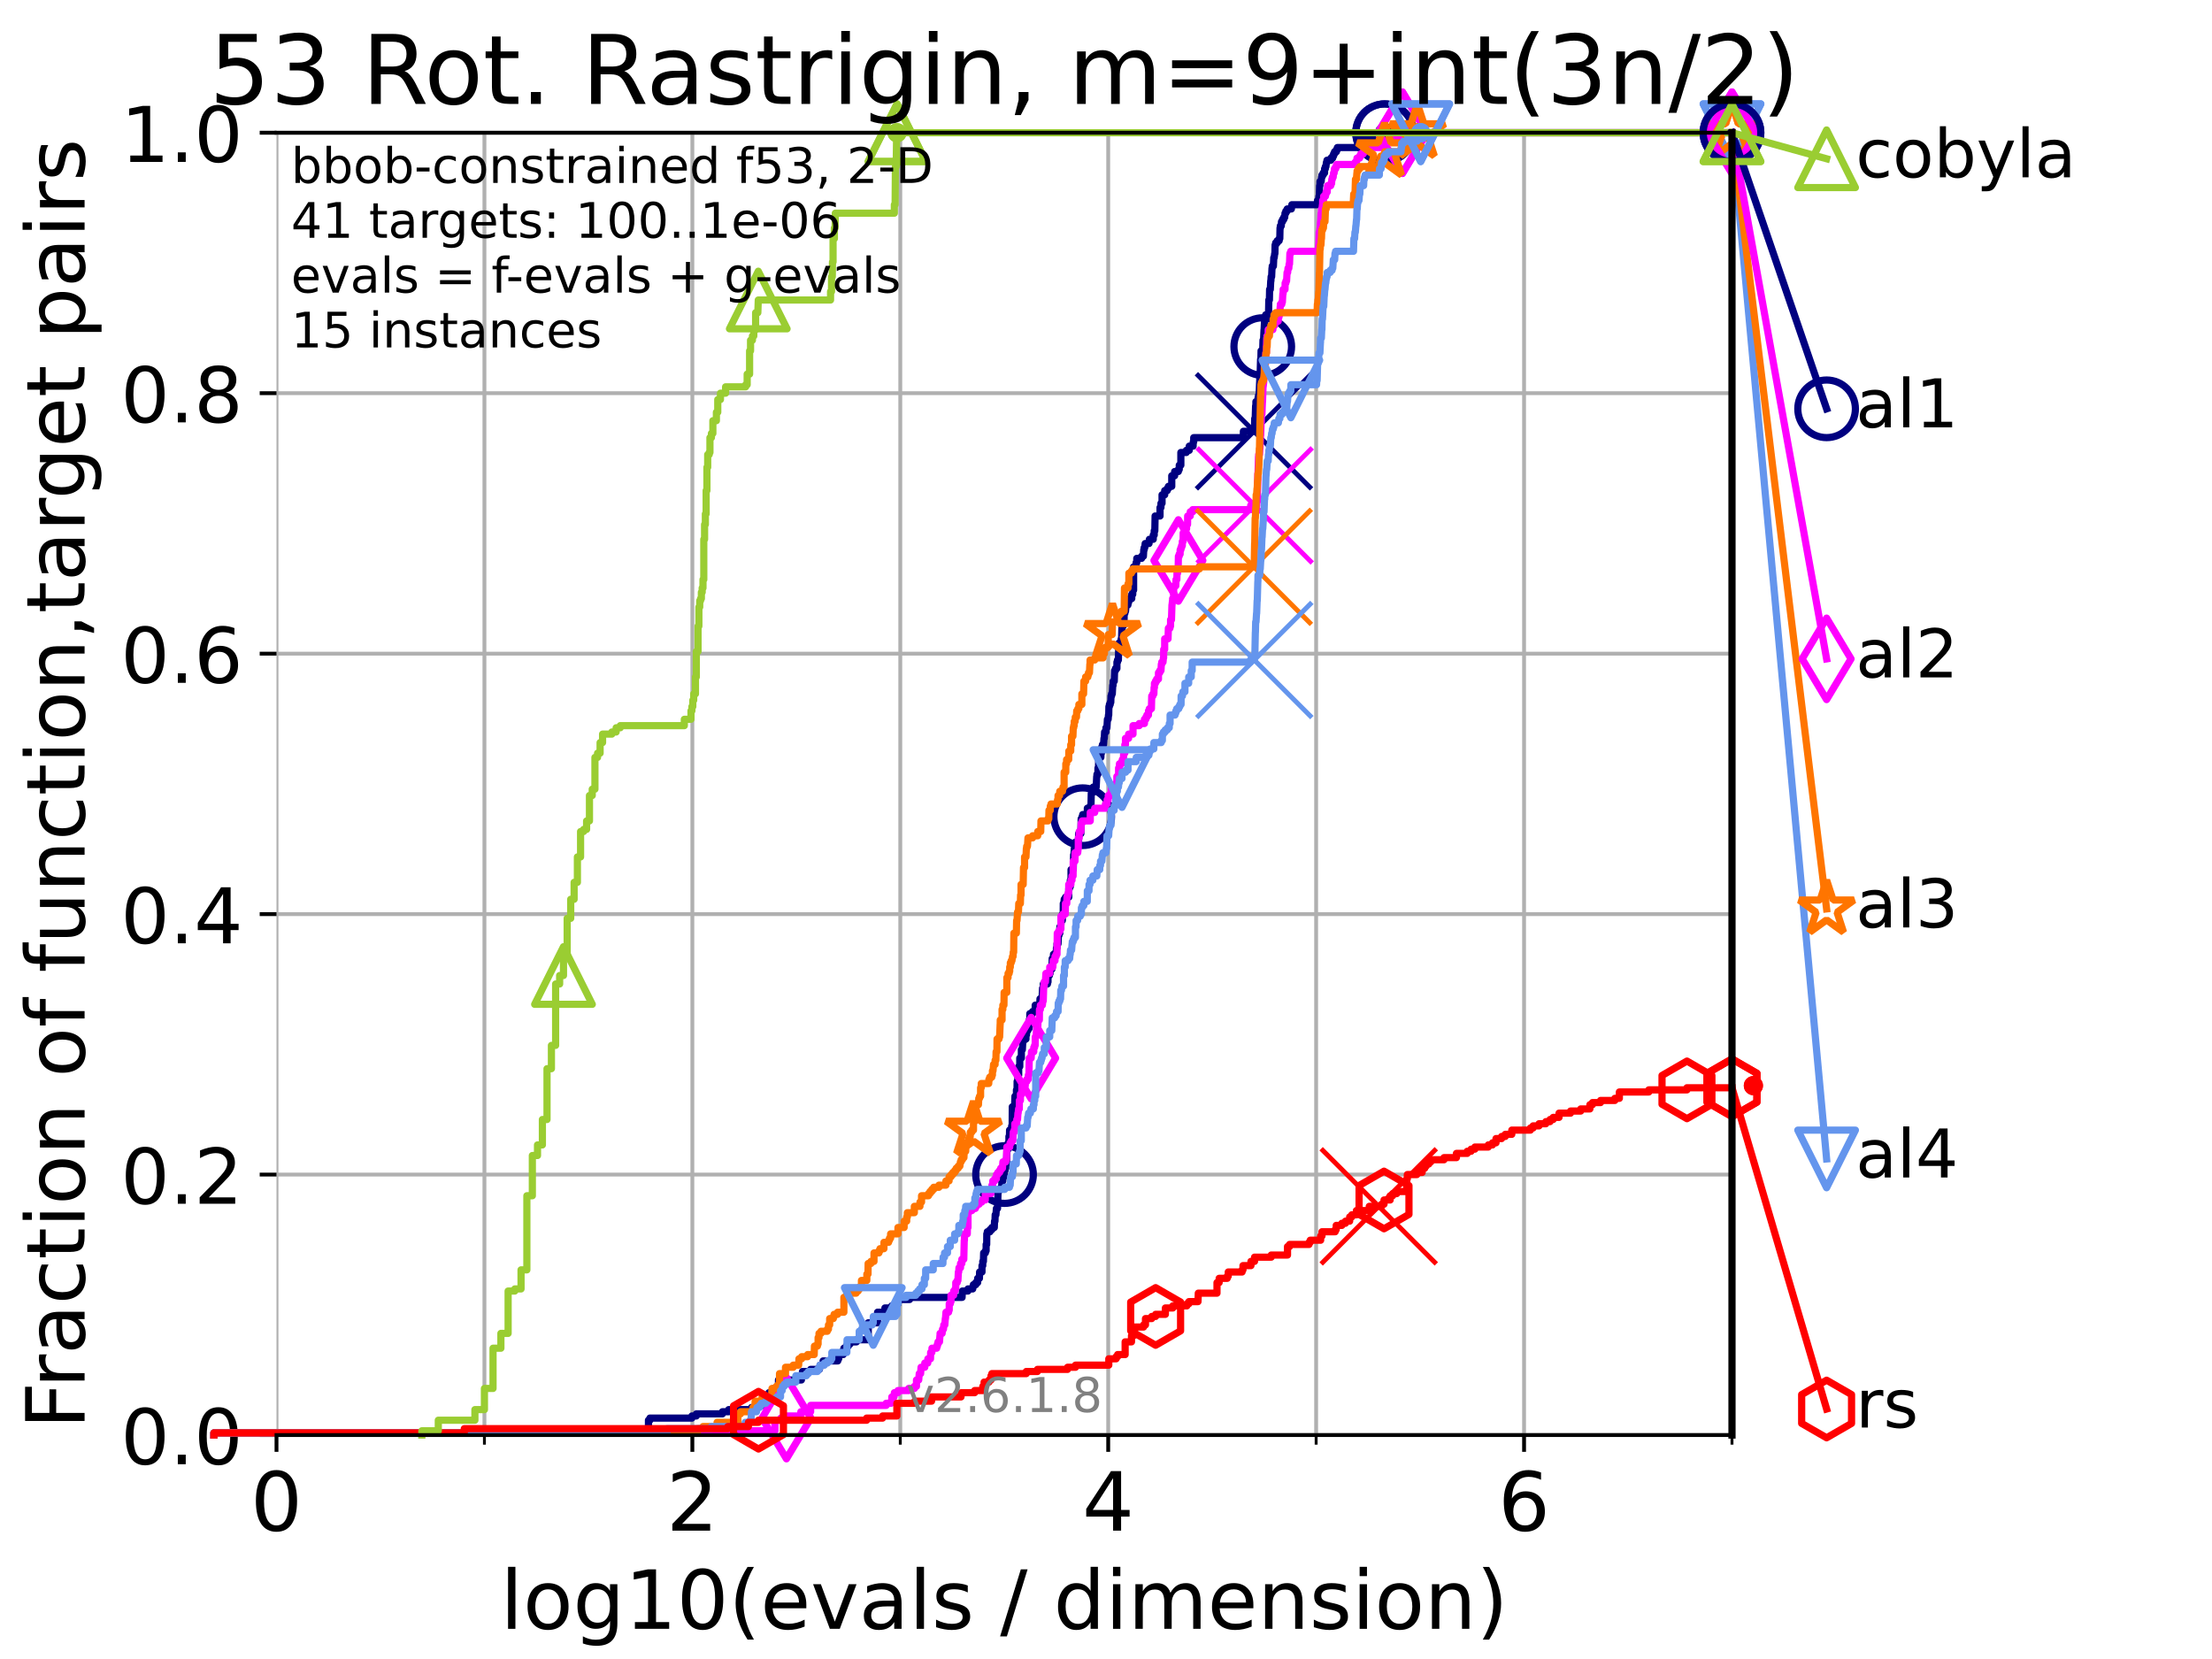 <?xml version="1.0" encoding="utf-8" standalone="no"?>
<!DOCTYPE svg PUBLIC "-//W3C//DTD SVG 1.1//EN"
  "http://www.w3.org/Graphics/SVG/1.1/DTD/svg11.dtd">
<!-- Created with matplotlib (https://matplotlib.org/) -->
<svg height="345.6pt" version="1.1" viewBox="0 0 460.8 345.6" width="460.8pt" xmlns="http://www.w3.org/2000/svg" xmlns:xlink="http://www.w3.org/1999/xlink">
 <defs>
  <style type="text/css">*{stroke-linecap:butt;stroke-linejoin:round;}</style>
 </defs>
 <g id="figure_1">
  <g id="patch_1">
   <path d="M 0 345.6 
L 460.8 345.6 
L 460.8 0 
L 0 0 
z
" style="fill:#ffffff;"/>
  </g>
  <g id="axes_1">
   <g id="patch_2">
    <path d="M 57.6 298.944 
L 360.806 298.944 
L 360.806 27.648 
L 57.6 27.648 
z
" style="fill:#ffffff;"/>
   </g>
   <g id="matplotlib.axis_1">
    <g id="xtick_1">
     <g id="line2d_1">
      <path clip-path="url(#p2ec776b989)" d="M 57.6 298.944 
L 57.6 27.648 
" style="fill:none;stroke:#b0b0b0;stroke-linecap:square;stroke-width:0.8;"/>
     </g>
     <g id="line2d_2">
      <defs>
       <path d="M 0 0 
L 0 3.5 
" id="m6a73cd6ad5" style="stroke:#000000;stroke-width:0.8;"/>
      </defs>
      <g>
       <use style="stroke:#000000;stroke-width:0.8;" x="57.6" xlink:href="#m6a73cd6ad5" y="298.944"/>
      </g>
     </g>
     <g id="text_1">
      <!-- 0 -->
      <g transform="translate(52.192 318.861)scale(0.17 -0.17)">
       <defs>
        <path d="M 31.781 66.406 
Q 24.172 66.406 20.328 58.906 
Q 16.5 51.422 16.5 36.375 
Q 16.5 21.391 20.328 13.891 
Q 24.172 6.391 31.781 6.391 
Q 39.453 6.391 43.281 13.891 
Q 47.125 21.391 47.125 36.375 
Q 47.125 51.422 43.281 58.906 
Q 39.453 66.406 31.781 66.406 
z
M 31.781 74.219 
Q 44.047 74.219 50.516 64.516 
Q 56.984 54.828 56.984 36.375 
Q 56.984 17.969 50.516 8.266 
Q 44.047 -1.422 31.781 -1.422 
Q 19.531 -1.422 13.062 8.266 
Q 6.594 17.969 6.594 36.375 
Q 6.594 54.828 13.062 64.516 
Q 19.531 74.219 31.781 74.219 
z
" id="DejaVuSans-48"/>
       </defs>
       <use xlink:href="#DejaVuSans-48"/>
      </g>
     </g>
    </g>
    <g id="xtick_2">
     <g id="line2d_3">
      <path clip-path="url(#p2ec776b989)" d="M 144.23 298.944 
L 144.23 27.648 
" style="fill:none;stroke:#b0b0b0;stroke-linecap:square;stroke-width:0.8;"/>
     </g>
     <g id="line2d_4">
      <g>
       <use style="stroke:#000000;stroke-width:0.8;" x="144.23" xlink:href="#m6a73cd6ad5" y="298.944"/>
      </g>
     </g>
     <g id="text_2">
      <!-- 2 -->
      <g transform="translate(138.822 318.861)scale(0.17 -0.17)">
       <defs>
        <path d="M 19.188 8.297 
L 53.609 8.297 
L 53.609 0 
L 7.328 0 
L 7.328 8.297 
Q 12.938 14.109 22.625 23.891 
Q 32.328 33.688 34.812 36.531 
Q 39.547 41.844 41.422 45.531 
Q 43.312 49.219 43.312 52.781 
Q 43.312 58.594 39.234 62.25 
Q 35.156 65.922 28.609 65.922 
Q 23.969 65.922 18.812 64.312 
Q 13.672 62.703 7.812 59.422 
L 7.812 69.391 
Q 13.766 71.781 18.938 73 
Q 24.125 74.219 28.422 74.219 
Q 39.75 74.219 46.484 68.547 
Q 53.219 62.891 53.219 53.422 
Q 53.219 48.922 51.531 44.891 
Q 49.859 40.875 45.406 35.406 
Q 44.188 33.984 37.641 27.219 
Q 31.109 20.453 19.188 8.297 
z
" id="DejaVuSans-50"/>
       </defs>
       <use xlink:href="#DejaVuSans-50"/>
      </g>
     </g>
    </g>
    <g id="xtick_3">
     <g id="line2d_5">
      <path clip-path="url(#p2ec776b989)" d="M 230.861 298.944 
L 230.861 27.648 
" style="fill:none;stroke:#b0b0b0;stroke-linecap:square;stroke-width:0.8;"/>
     </g>
     <g id="line2d_6">
      <g>
       <use style="stroke:#000000;stroke-width:0.8;" x="230.861" xlink:href="#m6a73cd6ad5" y="298.944"/>
      </g>
     </g>
     <g id="text_3">
      <!-- 4 -->
      <g transform="translate(225.453 318.861)scale(0.17 -0.17)">
       <defs>
        <path d="M 37.797 64.312 
L 12.891 25.391 
L 37.797 25.391 
z
M 35.203 72.906 
L 47.609 72.906 
L 47.609 25.391 
L 58.016 25.391 
L 58.016 17.188 
L 47.609 17.188 
L 47.609 0 
L 37.797 0 
L 37.797 17.188 
L 4.891 17.188 
L 4.891 26.703 
z
" id="DejaVuSans-52"/>
       </defs>
       <use xlink:href="#DejaVuSans-52"/>
      </g>
     </g>
    </g>
    <g id="xtick_4">
     <g id="line2d_7">
      <path clip-path="url(#p2ec776b989)" d="M 317.491 298.944 
L 317.491 27.648 
" style="fill:none;stroke:#b0b0b0;stroke-linecap:square;stroke-width:0.8;"/>
     </g>
     <g id="line2d_8">
      <g>
       <use style="stroke:#000000;stroke-width:0.8;" x="317.491" xlink:href="#m6a73cd6ad5" y="298.944"/>
      </g>
     </g>
     <g id="text_4">
      <!-- 6 -->
      <g transform="translate(312.083 318.861)scale(0.17 -0.17)">
       <defs>
        <path d="M 33.016 40.375 
Q 26.375 40.375 22.484 35.828 
Q 18.609 31.297 18.609 23.391 
Q 18.609 15.531 22.484 10.953 
Q 26.375 6.391 33.016 6.391 
Q 39.656 6.391 43.531 10.953 
Q 47.406 15.531 47.406 23.391 
Q 47.406 31.297 43.531 35.828 
Q 39.656 40.375 33.016 40.375 
z
M 52.594 71.297 
L 52.594 62.312 
Q 48.875 64.062 45.094 64.984 
Q 41.312 65.922 37.594 65.922 
Q 27.828 65.922 22.672 59.328 
Q 17.531 52.734 16.797 39.406 
Q 19.672 43.656 24.016 45.922 
Q 28.375 48.188 33.594 48.188 
Q 44.578 48.188 50.953 41.516 
Q 57.328 34.859 57.328 23.391 
Q 57.328 12.156 50.688 5.359 
Q 44.047 -1.422 33.016 -1.422 
Q 20.359 -1.422 13.672 8.266 
Q 6.984 17.969 6.984 36.375 
Q 6.984 53.656 15.188 63.938 
Q 23.391 74.219 37.203 74.219 
Q 40.922 74.219 44.703 73.484 
Q 48.484 72.75 52.594 71.297 
z
" id="DejaVuSans-54"/>
       </defs>
       <use xlink:href="#DejaVuSans-54"/>
      </g>
     </g>
    </g>
    <g id="xtick_5">
     <g id="line2d_9">
      <path clip-path="url(#p2ec776b989)" d="M 100.915 298.944 
L 100.915 27.648 
" style="fill:none;stroke:#b0b0b0;stroke-linecap:square;stroke-width:0.8;"/>
     </g>
     <g id="line2d_10">
      <defs>
       <path d="M 0 0 
L 0 2 
" id="m8f16667f39" style="stroke:#000000;stroke-width:0.6;"/>
      </defs>
      <g>
       <use style="stroke:#000000;stroke-width:0.6;" x="100.915" xlink:href="#m8f16667f39" y="298.944"/>
      </g>
     </g>
    </g>
    <g id="xtick_6">
     <g id="line2d_11">
      <path clip-path="url(#p2ec776b989)" d="M 187.546 298.944 
L 187.546 27.648 
" style="fill:none;stroke:#b0b0b0;stroke-linecap:square;stroke-width:0.8;"/>
     </g>
     <g id="line2d_12">
      <g>
       <use style="stroke:#000000;stroke-width:0.6;" x="187.546" xlink:href="#m8f16667f39" y="298.944"/>
      </g>
     </g>
    </g>
    <g id="xtick_7">
     <g id="line2d_13">
      <path clip-path="url(#p2ec776b989)" d="M 274.176 298.944 
L 274.176 27.648 
" style="fill:none;stroke:#b0b0b0;stroke-linecap:square;stroke-width:0.8;"/>
     </g>
     <g id="line2d_14">
      <g>
       <use style="stroke:#000000;stroke-width:0.6;" x="274.176" xlink:href="#m8f16667f39" y="298.944"/>
      </g>
     </g>
    </g>
    <g id="xtick_8">
     <g id="line2d_15">
      <path clip-path="url(#p2ec776b989)" d="M 360.806 298.944 
L 360.806 27.648 
" style="fill:none;stroke:#b0b0b0;stroke-linecap:square;stroke-width:0.8;"/>
     </g>
     <g id="line2d_16">
      <g>
       <use style="stroke:#000000;stroke-width:0.6;" x="360.806" xlink:href="#m8f16667f39" y="298.944"/>
      </g>
     </g>
    </g>
    <g id="text_5">
     <!-- log10(evals / dimension) -->
     <g transform="translate(104.239 339.314)scale(0.17 -0.17)">
      <defs>
       <path d="M 9.422 75.984 
L 18.406 75.984 
L 18.406 0 
L 9.422 0 
z
" id="DejaVuSans-108"/>
       <path d="M 30.609 48.391 
Q 23.391 48.391 19.188 42.75 
Q 14.984 37.109 14.984 27.297 
Q 14.984 17.484 19.156 11.844 
Q 23.344 6.203 30.609 6.203 
Q 37.797 6.203 41.984 11.859 
Q 46.188 17.531 46.188 27.297 
Q 46.188 37.016 41.984 42.703 
Q 37.797 48.391 30.609 48.391 
z
M 30.609 56 
Q 42.328 56 49.016 48.375 
Q 55.719 40.766 55.719 27.297 
Q 55.719 13.875 49.016 6.219 
Q 42.328 -1.422 30.609 -1.422 
Q 18.844 -1.422 12.172 6.219 
Q 5.516 13.875 5.516 27.297 
Q 5.516 40.766 12.172 48.375 
Q 18.844 56 30.609 56 
z
" id="DejaVuSans-111"/>
       <path d="M 45.406 27.984 
Q 45.406 37.75 41.375 43.109 
Q 37.359 48.484 30.078 48.484 
Q 22.859 48.484 18.828 43.109 
Q 14.797 37.75 14.797 27.984 
Q 14.797 18.266 18.828 12.891 
Q 22.859 7.516 30.078 7.516 
Q 37.359 7.516 41.375 12.891 
Q 45.406 18.266 45.406 27.984 
z
M 54.391 6.781 
Q 54.391 -7.172 48.188 -13.984 
Q 42 -20.797 29.203 -20.797 
Q 24.469 -20.797 20.266 -20.094 
Q 16.062 -19.391 12.109 -17.922 
L 12.109 -9.188 
Q 16.062 -11.328 19.922 -12.344 
Q 23.781 -13.375 27.781 -13.375 
Q 36.625 -13.375 41.016 -8.766 
Q 45.406 -4.156 45.406 5.172 
L 45.406 9.625 
Q 42.625 4.781 38.281 2.391 
Q 33.938 0 27.875 0 
Q 17.828 0 11.672 7.656 
Q 5.516 15.328 5.516 27.984 
Q 5.516 40.672 11.672 48.328 
Q 17.828 56 27.875 56 
Q 33.938 56 38.281 53.609 
Q 42.625 51.219 45.406 46.391 
L 45.406 54.688 
L 54.391 54.688 
z
" id="DejaVuSans-103"/>
       <path d="M 12.406 8.297 
L 28.516 8.297 
L 28.516 63.922 
L 10.984 60.406 
L 10.984 69.391 
L 28.422 72.906 
L 38.281 72.906 
L 38.281 8.297 
L 54.391 8.297 
L 54.391 0 
L 12.406 0 
z
" id="DejaVuSans-49"/>
       <path d="M 31 75.875 
Q 24.469 64.656 21.281 53.656 
Q 18.109 42.672 18.109 31.391 
Q 18.109 20.125 21.312 9.062 
Q 24.516 -2 31 -13.188 
L 23.188 -13.188 
Q 15.875 -1.703 12.234 9.375 
Q 8.594 20.453 8.594 31.391 
Q 8.594 42.281 12.203 53.312 
Q 15.828 64.359 23.188 75.875 
z
" id="DejaVuSans-40"/>
       <path d="M 56.203 29.594 
L 56.203 25.203 
L 14.891 25.203 
Q 15.484 15.922 20.484 11.062 
Q 25.484 6.203 34.422 6.203 
Q 39.594 6.203 44.453 7.469 
Q 49.312 8.734 54.109 11.281 
L 54.109 2.781 
Q 49.266 0.734 44.188 -0.344 
Q 39.109 -1.422 33.891 -1.422 
Q 20.797 -1.422 13.156 6.188 
Q 5.516 13.812 5.516 26.812 
Q 5.516 40.234 12.766 48.109 
Q 20.016 56 32.328 56 
Q 43.359 56 49.781 48.891 
Q 56.203 41.797 56.203 29.594 
z
M 47.219 32.234 
Q 47.125 39.594 43.094 43.984 
Q 39.062 48.391 32.422 48.391 
Q 24.906 48.391 20.391 44.141 
Q 15.875 39.891 15.188 32.172 
z
" id="DejaVuSans-101"/>
       <path d="M 2.984 54.688 
L 12.5 54.688 
L 29.594 8.797 
L 46.688 54.688 
L 56.203 54.688 
L 35.688 0 
L 23.484 0 
z
" id="DejaVuSans-118"/>
       <path d="M 34.281 27.484 
Q 23.391 27.484 19.188 25 
Q 14.984 22.516 14.984 16.5 
Q 14.984 11.719 18.141 8.906 
Q 21.297 6.109 26.703 6.109 
Q 34.188 6.109 38.703 11.406 
Q 43.219 16.703 43.219 25.484 
L 43.219 27.484 
z
M 52.203 31.203 
L 52.203 0 
L 43.219 0 
L 43.219 8.297 
Q 40.141 3.328 35.547 0.953 
Q 30.953 -1.422 24.312 -1.422 
Q 15.922 -1.422 10.953 3.297 
Q 6 8.016 6 15.922 
Q 6 25.141 12.172 29.828 
Q 18.359 34.516 30.609 34.516 
L 43.219 34.516 
L 43.219 35.406 
Q 43.219 41.609 39.141 45 
Q 35.062 48.391 27.688 48.391 
Q 23 48.391 18.547 47.266 
Q 14.109 46.141 10.016 43.891 
L 10.016 52.203 
Q 14.938 54.109 19.578 55.047 
Q 24.219 56 28.609 56 
Q 40.484 56 46.344 49.844 
Q 52.203 43.703 52.203 31.203 
z
" id="DejaVuSans-97"/>
       <path d="M 44.281 53.078 
L 44.281 44.578 
Q 40.484 46.531 36.375 47.5 
Q 32.281 48.484 27.875 48.484 
Q 21.188 48.484 17.844 46.438 
Q 14.5 44.391 14.5 40.281 
Q 14.5 37.156 16.891 35.375 
Q 19.281 33.594 26.516 31.984 
L 29.594 31.297 
Q 39.156 29.25 43.188 25.516 
Q 47.219 21.781 47.219 15.094 
Q 47.219 7.469 41.188 3.016 
Q 35.156 -1.422 24.609 -1.422 
Q 20.219 -1.422 15.453 -0.562 
Q 10.688 0.297 5.422 2 
L 5.422 11.281 
Q 10.406 8.688 15.234 7.391 
Q 20.062 6.109 24.812 6.109 
Q 31.156 6.109 34.562 8.281 
Q 37.984 10.453 37.984 14.406 
Q 37.984 18.062 35.516 20.016 
Q 33.062 21.969 24.703 23.781 
L 21.578 24.516 
Q 13.234 26.266 9.516 29.906 
Q 5.812 33.547 5.812 39.891 
Q 5.812 47.609 11.281 51.797 
Q 16.75 56 26.812 56 
Q 31.781 56 36.172 55.266 
Q 40.578 54.547 44.281 53.078 
z
" id="DejaVuSans-115"/>
       <path id="DejaVuSans-32"/>
       <path d="M 25.391 72.906 
L 33.688 72.906 
L 8.297 -9.281 
L 0 -9.281 
z
" id="DejaVuSans-47"/>
       <path d="M 45.406 46.391 
L 45.406 75.984 
L 54.391 75.984 
L 54.391 0 
L 45.406 0 
L 45.406 8.203 
Q 42.578 3.328 38.25 0.953 
Q 33.938 -1.422 27.875 -1.422 
Q 17.969 -1.422 11.734 6.484 
Q 5.516 14.406 5.516 27.297 
Q 5.516 40.188 11.734 48.094 
Q 17.969 56 27.875 56 
Q 33.938 56 38.25 53.625 
Q 42.578 51.266 45.406 46.391 
z
M 14.797 27.297 
Q 14.797 17.391 18.875 11.75 
Q 22.953 6.109 30.078 6.109 
Q 37.203 6.109 41.297 11.75 
Q 45.406 17.391 45.406 27.297 
Q 45.406 37.203 41.297 42.844 
Q 37.203 48.484 30.078 48.484 
Q 22.953 48.484 18.875 42.844 
Q 14.797 37.203 14.797 27.297 
z
" id="DejaVuSans-100"/>
       <path d="M 9.422 54.688 
L 18.406 54.688 
L 18.406 0 
L 9.422 0 
z
M 9.422 75.984 
L 18.406 75.984 
L 18.406 64.594 
L 9.422 64.594 
z
" id="DejaVuSans-105"/>
       <path d="M 52 44.188 
Q 55.375 50.25 60.062 53.125 
Q 64.75 56 71.094 56 
Q 79.641 56 84.281 50.016 
Q 88.922 44.047 88.922 33.016 
L 88.922 0 
L 79.891 0 
L 79.891 32.719 
Q 79.891 40.578 77.094 44.375 
Q 74.312 48.188 68.609 48.188 
Q 61.625 48.188 57.562 43.547 
Q 53.516 38.922 53.516 30.906 
L 53.516 0 
L 44.484 0 
L 44.484 32.719 
Q 44.484 40.625 41.703 44.406 
Q 38.922 48.188 33.109 48.188 
Q 26.219 48.188 22.156 43.531 
Q 18.109 38.875 18.109 30.906 
L 18.109 0 
L 9.078 0 
L 9.078 54.688 
L 18.109 54.688 
L 18.109 46.188 
Q 21.188 51.219 25.484 53.609 
Q 29.781 56 35.688 56 
Q 41.656 56 45.828 52.969 
Q 50 49.953 52 44.188 
z
" id="DejaVuSans-109"/>
       <path d="M 54.891 33.016 
L 54.891 0 
L 45.906 0 
L 45.906 32.719 
Q 45.906 40.484 42.875 44.328 
Q 39.844 48.188 33.797 48.188 
Q 26.516 48.188 22.312 43.547 
Q 18.109 38.922 18.109 30.906 
L 18.109 0 
L 9.078 0 
L 9.078 54.688 
L 18.109 54.688 
L 18.109 46.188 
Q 21.344 51.125 25.703 53.562 
Q 30.078 56 35.797 56 
Q 45.219 56 50.047 50.172 
Q 54.891 44.344 54.891 33.016 
z
" id="DejaVuSans-110"/>
       <path d="M 8.016 75.875 
L 15.828 75.875 
Q 23.141 64.359 26.781 53.312 
Q 30.422 42.281 30.422 31.391 
Q 30.422 20.453 26.781 9.375 
Q 23.141 -1.703 15.828 -13.188 
L 8.016 -13.188 
Q 14.5 -2 17.703 9.062 
Q 20.906 20.125 20.906 31.391 
Q 20.906 42.672 17.703 53.656 
Q 14.5 64.656 8.016 75.875 
z
" id="DejaVuSans-41"/>
      </defs>
      <use xlink:href="#DejaVuSans-108"/>
      <use x="27.783" xlink:href="#DejaVuSans-111"/>
      <use x="88.965" xlink:href="#DejaVuSans-103"/>
      <use x="152.441" xlink:href="#DejaVuSans-49"/>
      <use x="216.064" xlink:href="#DejaVuSans-48"/>
      <use x="279.688" xlink:href="#DejaVuSans-40"/>
      <use x="318.701" xlink:href="#DejaVuSans-101"/>
      <use x="380.225" xlink:href="#DejaVuSans-118"/>
      <use x="439.404" xlink:href="#DejaVuSans-97"/>
      <use x="500.684" xlink:href="#DejaVuSans-108"/>
      <use x="528.467" xlink:href="#DejaVuSans-115"/>
      <use x="580.566" xlink:href="#DejaVuSans-32"/>
      <use x="612.354" xlink:href="#DejaVuSans-47"/>
      <use x="646.045" xlink:href="#DejaVuSans-32"/>
      <use x="677.832" xlink:href="#DejaVuSans-100"/>
      <use x="741.309" xlink:href="#DejaVuSans-105"/>
      <use x="769.092" xlink:href="#DejaVuSans-109"/>
      <use x="866.504" xlink:href="#DejaVuSans-101"/>
      <use x="928.027" xlink:href="#DejaVuSans-110"/>
      <use x="991.406" xlink:href="#DejaVuSans-115"/>
      <use x="1043.506" xlink:href="#DejaVuSans-105"/>
      <use x="1071.289" xlink:href="#DejaVuSans-111"/>
      <use x="1132.471" xlink:href="#DejaVuSans-110"/>
      <use x="1195.85" xlink:href="#DejaVuSans-41"/>
     </g>
    </g>
   </g>
   <g id="matplotlib.axis_2">
    <g id="ytick_1">
     <g id="line2d_17">
      <path clip-path="url(#p2ec776b989)" d="M 57.6 298.944 
L 360.806 298.944 
" style="fill:none;stroke:#b0b0b0;stroke-linecap:square;stroke-width:0.8;"/>
     </g>
     <g id="line2d_18">
      <defs>
       <path d="M 0 0 
L -3.5 0 
" id="mee825fa406" style="stroke:#000000;stroke-width:0.8;"/>
      </defs>
      <g>
       <use style="stroke:#000000;stroke-width:0.8;" x="57.6" xlink:href="#mee825fa406" y="298.944"/>
      </g>
     </g>
     <g id="text_6">
      <!-- 0.0 -->
      <g transform="translate(25.155 305.023)scale(0.16 -0.16)">
       <defs>
        <path d="M 10.688 12.406 
L 21 12.406 
L 21 0 
L 10.688 0 
z
" id="DejaVuSans-46"/>
       </defs>
       <use xlink:href="#DejaVuSans-48"/>
       <use x="63.623" xlink:href="#DejaVuSans-46"/>
       <use x="95.41" xlink:href="#DejaVuSans-48"/>
      </g>
     </g>
    </g>
    <g id="ytick_2">
     <g id="line2d_19">
      <path clip-path="url(#p2ec776b989)" d="M 57.6 244.685 
L 360.806 244.685 
" style="fill:none;stroke:#b0b0b0;stroke-linecap:square;stroke-width:0.8;"/>
     </g>
     <g id="line2d_20">
      <g>
       <use style="stroke:#000000;stroke-width:0.8;" x="57.6" xlink:href="#mee825fa406" y="244.685"/>
      </g>
     </g>
     <g id="text_7">
      <!-- 0.2 -->
      <g transform="translate(25.155 250.764)scale(0.16 -0.16)">
       <use xlink:href="#DejaVuSans-48"/>
       <use x="63.623" xlink:href="#DejaVuSans-46"/>
       <use x="95.41" xlink:href="#DejaVuSans-50"/>
      </g>
     </g>
    </g>
    <g id="ytick_3">
     <g id="line2d_21">
      <path clip-path="url(#p2ec776b989)" d="M 57.6 190.426 
L 360.806 190.426 
" style="fill:none;stroke:#b0b0b0;stroke-linecap:square;stroke-width:0.8;"/>
     </g>
     <g id="line2d_22">
      <g>
       <use style="stroke:#000000;stroke-width:0.8;" x="57.6" xlink:href="#mee825fa406" y="190.426"/>
      </g>
     </g>
     <g id="text_8">
      <!-- 0.4 -->
      <g transform="translate(25.155 196.504)scale(0.16 -0.16)">
       <use xlink:href="#DejaVuSans-48"/>
       <use x="63.623" xlink:href="#DejaVuSans-46"/>
       <use x="95.41" xlink:href="#DejaVuSans-52"/>
      </g>
     </g>
    </g>
    <g id="ytick_4">
     <g id="line2d_23">
      <path clip-path="url(#p2ec776b989)" d="M 57.6 136.166 
L 360.806 136.166 
" style="fill:none;stroke:#b0b0b0;stroke-linecap:square;stroke-width:0.8;"/>
     </g>
     <g id="line2d_24">
      <g>
       <use style="stroke:#000000;stroke-width:0.8;" x="57.6" xlink:href="#mee825fa406" y="136.166"/>
      </g>
     </g>
     <g id="text_9">
      <!-- 0.6 -->
      <g transform="translate(25.155 142.245)scale(0.16 -0.16)">
       <use xlink:href="#DejaVuSans-48"/>
       <use x="63.623" xlink:href="#DejaVuSans-46"/>
       <use x="95.41" xlink:href="#DejaVuSans-54"/>
      </g>
     </g>
    </g>
    <g id="ytick_5">
     <g id="line2d_25">
      <path clip-path="url(#p2ec776b989)" d="M 57.6 81.907 
L 360.806 81.907 
" style="fill:none;stroke:#b0b0b0;stroke-linecap:square;stroke-width:0.8;"/>
     </g>
     <g id="line2d_26">
      <g>
       <use style="stroke:#000000;stroke-width:0.8;" x="57.6" xlink:href="#mee825fa406" y="81.907"/>
      </g>
     </g>
     <g id="text_10">
      <!-- 0.8 -->
      <g transform="translate(25.155 87.986)scale(0.16 -0.16)">
       <defs>
        <path d="M 31.781 34.625 
Q 24.75 34.625 20.719 30.859 
Q 16.703 27.094 16.703 20.516 
Q 16.703 13.922 20.719 10.156 
Q 24.75 6.391 31.781 6.391 
Q 38.812 6.391 42.859 10.172 
Q 46.922 13.969 46.922 20.516 
Q 46.922 27.094 42.891 30.859 
Q 38.875 34.625 31.781 34.625 
z
M 21.922 38.812 
Q 15.578 40.375 12.031 44.719 
Q 8.5 49.078 8.5 55.328 
Q 8.5 64.062 14.719 69.141 
Q 20.953 74.219 31.781 74.219 
Q 42.672 74.219 48.875 69.141 
Q 55.078 64.062 55.078 55.328 
Q 55.078 49.078 51.531 44.719 
Q 48 40.375 41.703 38.812 
Q 48.828 37.156 52.797 32.312 
Q 56.781 27.484 56.781 20.516 
Q 56.781 9.906 50.312 4.234 
Q 43.844 -1.422 31.781 -1.422 
Q 19.734 -1.422 13.25 4.234 
Q 6.781 9.906 6.781 20.516 
Q 6.781 27.484 10.781 32.312 
Q 14.797 37.156 21.922 38.812 
z
M 18.312 54.391 
Q 18.312 48.734 21.844 45.562 
Q 25.391 42.391 31.781 42.391 
Q 38.141 42.391 41.719 45.562 
Q 45.312 48.734 45.312 54.391 
Q 45.312 60.062 41.719 63.234 
Q 38.141 66.406 31.781 66.406 
Q 25.391 66.406 21.844 63.234 
Q 18.312 60.062 18.312 54.391 
z
" id="DejaVuSans-56"/>
       </defs>
       <use xlink:href="#DejaVuSans-48"/>
       <use x="63.623" xlink:href="#DejaVuSans-46"/>
       <use x="95.41" xlink:href="#DejaVuSans-56"/>
      </g>
     </g>
    </g>
    <g id="ytick_6">
     <g id="line2d_27">
      <path clip-path="url(#p2ec776b989)" d="M 57.6 27.648 
L 360.806 27.648 
" style="fill:none;stroke:#b0b0b0;stroke-linecap:square;stroke-width:0.8;"/>
     </g>
     <g id="line2d_28">
      <g>
       <use style="stroke:#000000;stroke-width:0.8;" x="57.6" xlink:href="#mee825fa406" y="27.648"/>
      </g>
     </g>
     <g id="text_11">
      <!-- 1.0 -->
      <g transform="translate(25.155 33.727)scale(0.16 -0.16)">
       <use xlink:href="#DejaVuSans-49"/>
       <use x="63.623" xlink:href="#DejaVuSans-46"/>
       <use x="95.41" xlink:href="#DejaVuSans-48"/>
      </g>
     </g>
    </g>
    <g id="text_12">
     <!-- Fraction of function,target pairs -->
     <g transform="translate(17.62 297.681)rotate(-90)scale(0.17 -0.17)">
      <defs>
       <path d="M 9.812 72.906 
L 51.703 72.906 
L 51.703 64.594 
L 19.672 64.594 
L 19.672 43.109 
L 48.578 43.109 
L 48.578 34.812 
L 19.672 34.812 
L 19.672 0 
L 9.812 0 
z
" id="DejaVuSans-70"/>
       <path d="M 41.109 46.297 
Q 39.594 47.172 37.812 47.578 
Q 36.031 48 33.891 48 
Q 26.266 48 22.188 43.047 
Q 18.109 38.094 18.109 28.812 
L 18.109 0 
L 9.078 0 
L 9.078 54.688 
L 18.109 54.688 
L 18.109 46.188 
Q 20.953 51.172 25.484 53.578 
Q 30.031 56 36.531 56 
Q 37.453 56 38.578 55.875 
Q 39.703 55.766 41.062 55.516 
z
" id="DejaVuSans-114"/>
       <path d="M 48.781 52.594 
L 48.781 44.188 
Q 44.969 46.297 41.141 47.344 
Q 37.312 48.391 33.406 48.391 
Q 24.656 48.391 19.812 42.844 
Q 14.984 37.312 14.984 27.297 
Q 14.984 17.281 19.812 11.734 
Q 24.656 6.203 33.406 6.203 
Q 37.312 6.203 41.141 7.25 
Q 44.969 8.297 48.781 10.406 
L 48.781 2.094 
Q 45.016 0.344 40.984 -0.531 
Q 36.969 -1.422 32.422 -1.422 
Q 20.062 -1.422 12.781 6.344 
Q 5.516 14.109 5.516 27.297 
Q 5.516 40.672 12.859 48.328 
Q 20.219 56 33.016 56 
Q 37.156 56 41.109 55.141 
Q 45.062 54.297 48.781 52.594 
z
" id="DejaVuSans-99"/>
       <path d="M 18.312 70.219 
L 18.312 54.688 
L 36.812 54.688 
L 36.812 47.703 
L 18.312 47.703 
L 18.312 18.016 
Q 18.312 11.328 20.141 9.422 
Q 21.969 7.516 27.594 7.516 
L 36.812 7.516 
L 36.812 0 
L 27.594 0 
Q 17.188 0 13.234 3.875 
Q 9.281 7.766 9.281 18.016 
L 9.281 47.703 
L 2.688 47.703 
L 2.688 54.688 
L 9.281 54.688 
L 9.281 70.219 
z
" id="DejaVuSans-116"/>
       <path d="M 37.109 75.984 
L 37.109 68.5 
L 28.516 68.5 
Q 23.688 68.5 21.797 66.547 
Q 19.922 64.594 19.922 59.516 
L 19.922 54.688 
L 34.719 54.688 
L 34.719 47.703 
L 19.922 47.703 
L 19.922 0 
L 10.891 0 
L 10.891 47.703 
L 2.297 47.703 
L 2.297 54.688 
L 10.891 54.688 
L 10.891 58.5 
Q 10.891 67.625 15.141 71.797 
Q 19.391 75.984 28.609 75.984 
z
" id="DejaVuSans-102"/>
       <path d="M 8.5 21.578 
L 8.5 54.688 
L 17.484 54.688 
L 17.484 21.922 
Q 17.484 14.156 20.5 10.266 
Q 23.531 6.391 29.594 6.391 
Q 36.859 6.391 41.078 11.031 
Q 45.312 15.672 45.312 23.688 
L 45.312 54.688 
L 54.297 54.688 
L 54.297 0 
L 45.312 0 
L 45.312 8.406 
Q 42.047 3.422 37.719 1 
Q 33.406 -1.422 27.688 -1.422 
Q 18.266 -1.422 13.375 4.438 
Q 8.5 10.297 8.5 21.578 
z
M 31.109 56 
z
" id="DejaVuSans-117"/>
       <path d="M 11.719 12.406 
L 22.016 12.406 
L 22.016 4 
L 14.016 -11.625 
L 7.719 -11.625 
L 11.719 4 
z
" id="DejaVuSans-44"/>
       <path d="M 18.109 8.203 
L 18.109 -20.797 
L 9.078 -20.797 
L 9.078 54.688 
L 18.109 54.688 
L 18.109 46.391 
Q 20.953 51.266 25.266 53.625 
Q 29.594 56 35.594 56 
Q 45.562 56 51.781 48.094 
Q 58.016 40.188 58.016 27.297 
Q 58.016 14.406 51.781 6.484 
Q 45.562 -1.422 35.594 -1.422 
Q 29.594 -1.422 25.266 0.953 
Q 20.953 3.328 18.109 8.203 
z
M 48.688 27.297 
Q 48.688 37.203 44.609 42.844 
Q 40.531 48.484 33.406 48.484 
Q 26.266 48.484 22.188 42.844 
Q 18.109 37.203 18.109 27.297 
Q 18.109 17.391 22.188 11.75 
Q 26.266 6.109 33.406 6.109 
Q 40.531 6.109 44.609 11.75 
Q 48.688 17.391 48.688 27.297 
z
" id="DejaVuSans-112"/>
      </defs>
      <use xlink:href="#DejaVuSans-70"/>
      <use x="50.27" xlink:href="#DejaVuSans-114"/>
      <use x="91.383" xlink:href="#DejaVuSans-97"/>
      <use x="152.662" xlink:href="#DejaVuSans-99"/>
      <use x="207.643" xlink:href="#DejaVuSans-116"/>
      <use x="246.852" xlink:href="#DejaVuSans-105"/>
      <use x="274.635" xlink:href="#DejaVuSans-111"/>
      <use x="335.816" xlink:href="#DejaVuSans-110"/>
      <use x="399.195" xlink:href="#DejaVuSans-32"/>
      <use x="430.982" xlink:href="#DejaVuSans-111"/>
      <use x="492.164" xlink:href="#DejaVuSans-102"/>
      <use x="527.369" xlink:href="#DejaVuSans-32"/>
      <use x="559.156" xlink:href="#DejaVuSans-102"/>
      <use x="594.361" xlink:href="#DejaVuSans-117"/>
      <use x="657.74" xlink:href="#DejaVuSans-110"/>
      <use x="721.119" xlink:href="#DejaVuSans-99"/>
      <use x="776.1" xlink:href="#DejaVuSans-116"/>
      <use x="815.309" xlink:href="#DejaVuSans-105"/>
      <use x="843.092" xlink:href="#DejaVuSans-111"/>
      <use x="904.273" xlink:href="#DejaVuSans-110"/>
      <use x="967.652" xlink:href="#DejaVuSans-44"/>
      <use x="999.439" xlink:href="#DejaVuSans-116"/>
      <use x="1038.648" xlink:href="#DejaVuSans-97"/>
      <use x="1099.928" xlink:href="#DejaVuSans-114"/>
      <use x="1139.291" xlink:href="#DejaVuSans-103"/>
      <use x="1202.768" xlink:href="#DejaVuSans-101"/>
      <use x="1264.291" xlink:href="#DejaVuSans-116"/>
      <use x="1303.5" xlink:href="#DejaVuSans-32"/>
      <use x="1335.287" xlink:href="#DejaVuSans-112"/>
      <use x="1398.764" xlink:href="#DejaVuSans-97"/>
      <use x="1460.043" xlink:href="#DejaVuSans-105"/>
      <use x="1487.826" xlink:href="#DejaVuSans-114"/>
      <use x="1528.939" xlink:href="#DejaVuSans-115"/>
     </g>
    </g>
   </g>
   <g id="line2d_29">
    <defs>
     <path d="M 0 1.5 
C 0.398 1.5 0.779 1.342 1.061 1.061 
C 1.342 0.779 1.5 0.398 1.5 0 
C 1.5 -0.398 1.342 -0.779 1.061 -1.061 
C 0.779 -1.342 0.398 -1.5 0 -1.5 
C -0.398 -1.5 -0.779 -1.342 -1.061 -1.061 
C -1.342 -0.779 -1.5 -0.398 -1.5 0 
C -1.5 0.398 -1.342 0.779 -1.061 1.061 
C -0.779 1.342 -0.398 1.5 0 1.5 
z
" id="m860d8f7b9f" style="stroke:#000080;"/>
    </defs>
    <g>
     <use style="fill:#000080;stroke:#000080;" x="288.443" xlink:href="#m860d8f7b9f" y="27.648"/>
     <use style="fill:#000080;stroke:#000080;" x="288.443" xlink:href="#m860d8f7b9f" y="27.648"/>
    </g>
   </g>
   <g id="line2d_30">
    <path d="M 44.561 298.944 
L 44.561 298.503 
L 135.085 298.503 
L 135.085 295.856 
L 135.389 295.856 
L 135.389 295.415 
L 144.136 295.415 
L 144.136 294.974 
L 145.058 294.974 
L 145.058 294.533 
L 150.493 294.533 
L 150.493 294.092 
L 151.795 294.092 
L 151.795 293.65 
L 156.551 293.65 
L 156.551 293.209 
L 157.871 293.209 
L 157.871 292.768 
L 159.359 292.768 
L 159.359 291.445 
L 160.102 291.445 
L 160.183 290.121 
L 161.202 290.121 
L 161.202 289.239 
L 162.169 289.239 
L 162.169 287.475 
L 166.945 287.475 
L 166.945 286.592 
L 167.168 286.592 
L 167.168 285.71 
L 168.868 285.71 
L 168.868 285.269 
L 170.704 285.269 
L 170.704 284.828 
L 170.842 284.828 
L 170.842 284.387 
L 171.471 284.387 
L 171.471 283.504 
L 174.525 283.504 
L 174.525 283.063 
L 174.712 283.063 
L 174.712 282.181 
L 175.656 282.181 
L 175.656 281.299 
L 175.797 281.299 
L 175.797 280.858 
L 176.282 280.858 
L 176.282 280.416 
L 176.722 280.416 
L 176.722 279.975 
L 177.086 279.975 
L 177.086 279.534 
L 178.416 279.534 
L 178.416 279.093 
L 180.876 279.093 
L 180.876 275.564 
L 182.811 275.564 
L 182.811 273.358 
L 184.344 273.358 
L 184.344 272.476 
L 185.761 272.476 
L 185.761 272.035 
L 186.748 272.035 
L 186.748 271.594 
L 187.079 271.594 
L 187.079 270.712 
L 189.483 270.712 
L 189.483 270.27 
L 200.419 270.27 
L 200.467 268.947 
L 201.641 268.947 
L 201.641 268.506 
L 202.637 268.506 
L 202.637 268.065 
L 202.771 268.065 
L 202.771 267.624 
L 203.275 267.624 
L 203.275 267.183 
L 203.662 267.183 
L 203.662 266.3 
L 204.034 266.3 
L 204.065 264.977 
L 204.567 264.977 
L 204.567 263.653 
L 204.726 263.653 
L 204.726 262.771 
L 204.861 262.771 
L 204.914 261.007 
L 205.269 261.007 
L 205.269 260.566 
L 205.43 260.566 
L 205.43 259.242 
L 205.546 259.242 
L 205.567 257.036 
L 205.675 257.036 
L 205.675 256.595 
L 206.234 256.595 
L 206.234 256.154 
L 206.633 256.154 
L 206.633 255.713 
L 207.131 255.713 
L 207.178 254.39 
L 207.27 254.39 
L 207.316 253.066 
L 207.467 253.066 
L 207.571 251.743 
L 207.803 251.743 
L 207.912 248.214 
L 208.052 248.214 
L 208.052 247.773 
L 208.532 247.773 
L 208.532 247.332 
L 208.698 247.332 
L 208.698 246.008 
L 208.911 246.008 
L 208.947 245.126 
L 209.175 245.126 
L 209.264 243.803 
L 209.388 243.803 
L 209.388 243.361 
L 209.517 243.361 
L 209.541 242.479 
L 209.686 242.479 
L 209.773 239.391 
L 210.025 239.391 
L 210.025 238.068 
L 210.178 238.068 
L 210.178 236.744 
L 210.291 236.744 
L 210.313 235.421 
L 210.735 235.421 
L 210.751 234.539 
L 210.855 234.539 
L 210.877 230.569 
L 211.35 230.569 
L 211.434 228.363 
L 211.744 228.363 
L 211.744 227.04 
L 211.873 227.04 
L 211.883 225.275 
L 212.038 225.275 
L 212.038 223.952 
L 212.211 223.952 
L 212.211 222.187 
L 212.437 222.187 
L 212.437 220.423 
L 212.77 220.423 
L 212.77 218.658 
L 212.976 218.658 
L 213.068 216.894 
L 213.227 216.894 
L 213.227 216.452 
L 213.725 216.452 
L 213.725 215.57 
L 213.846 215.57 
L 213.846 214.688 
L 214.114 214.688 
L 214.114 214.247 
L 214.378 214.247 
L 214.4 212.482 
L 214.526 212.482 
L 214.526 211.159 
L 215.1 211.159 
L 215.1 210.718 
L 215.653 210.718 
L 215.653 209.394 
L 216.596 209.394 
L 216.648 208.071 
L 217.075 208.071 
L 217.185 205.865 
L 217.336 205.865 
L 217.336 204.983 
L 218.203 204.983 
L 218.203 204.542 
L 218.321 204.542 
L 218.321 203.218 
L 218.605 203.218 
L 218.605 202.777 
L 218.759 202.777 
L 218.802 201.895 
L 219.135 201.895 
L 219.194 199.689 
L 219.458 199.689 
L 219.458 198.807 
L 219.905 198.807 
L 219.905 198.366 
L 220.062 198.366 
L 220.076 197.484 
L 220.195 197.484 
L 220.195 196.601 
L 220.413 196.601 
L 220.488 194.837 
L 220.612 194.837 
L 220.612 194.396 
L 220.786 194.396 
L 220.786 193.072 
L 220.972 193.072 
L 221.061 191.749 
L 221.303 191.749 
L 221.319 190.426 
L 221.484 190.426 
L 221.502 188.22 
L 221.638 188.22 
L 221.696 187.338 
L 221.97 187.338 
L 221.97 186.897 
L 222.648 186.897 
L 222.648 185.132 
L 222.77 185.132 
L 222.77 184.691 
L 222.963 184.691 
L 222.963 183.367 
L 223.111 183.367 
L 223.117 181.162 
L 223.571 181.162 
L 223.654 178.074 
L 223.734 178.074 
L 223.8 176.751 
L 224.023 176.751 
L 224.023 175.427 
L 224.69 175.427 
L 224.69 173.663 
L 225.162 173.663 
L 225.226 170.575 
L 225.415 170.575 
L 225.415 170.134 
L 225.543 170.134 
L 225.543 169.692 
L 226.511 169.692 
L 226.511 168.369 
L 227.085 168.369 
L 227.085 167.928 
L 227.27 167.928 
L 227.33 165.281 
L 227.508 165.281 
L 227.616 164.399 
L 227.745 164.399 
L 227.745 163.958 
L 228.356 163.958 
L 228.466 161.752 
L 228.513 161.752 
L 228.513 161.311 
L 228.712 161.311 
L 228.725 159.988 
L 228.828 159.988 
L 228.899 157.782 
L 229.33 157.782 
L 229.375 156.9 
L 229.448 156.9 
L 229.527 155.576 
L 229.654 155.576 
L 229.654 155.135 
L 229.887 155.135 
L 229.978 153.812 
L 230.043 153.812 
L 230.108 152.488 
L 230.389 152.488 
L 230.389 151.606 
L 230.593 151.606 
L 230.695 149.841 
L 230.852 149.841 
L 230.916 148.959 
L 230.967 148.959 
L 231.004 147.195 
L 231.105 147.195 
L 231.105 146.754 
L 231.277 146.754 
L 231.277 146.312 
L 231.398 146.312 
L 231.438 144.989 
L 231.556 144.989 
L 231.556 144.548 
L 231.71 144.548 
L 231.805 142.783 
L 231.876 142.783 
L 231.894 141.901 
L 232.12 141.901 
L 232.189 139.695 
L 232.377 139.695 
L 232.377 139.254 
L 232.673 139.254 
L 232.677 137.931 
L 232.793 137.931 
L 232.793 137.49 
L 232.977 137.49 
L 233.066 134.402 
L 233.099 134.402 
L 233.099 133.961 
L 233.486 133.961 
L 233.567 133.078 
L 233.65 133.078 
L 233.72 130.432 
L 233.983 130.432 
L 233.983 129.991 
L 234.156 129.991 
L 234.184 127.785 
L 234.334 127.785 
L 234.334 127.344 
L 234.468 127.344 
L 234.578 126.02 
L 234.97 126.02 
L 234.97 125.579 
L 235.083 125.579 
L 235.083 125.138 
L 235.24 125.138 
L 235.24 124.697 
L 235.764 124.697 
L 235.764 123.815 
L 235.97 123.815 
L 235.97 122.932 
L 236.151 122.932 
L 236.151 118.08 
L 236.669 118.08 
L 236.669 117.198 
L 236.811 117.198 
L 236.811 116.315 
L 237.815 116.315 
L 237.815 115.874 
L 238.191 115.874 
L 238.26 114.551 
L 238.344 114.551 
L 238.344 114.11 
L 238.469 114.11 
L 238.561 113.228 
L 239.362 113.228 
L 239.439 112.345 
L 240.242 112.345 
L 240.242 111.463 
L 240.444 111.463 
L 240.444 110.581 
L 240.569 110.581 
L 240.629 107.493 
L 241.655 107.493 
L 241.655 105.728 
L 241.849 105.728 
L 241.849 104.846 
L 242.076 104.846 
L 242.076 103.082 
L 242.626 103.082 
L 242.626 102.199 
L 243.154 102.199 
L 243.154 101.758 
L 243.403 101.758 
L 243.403 101.317 
L 244.097 101.317 
L 244.097 99.111 
L 244.699 99.111 
L 244.699 98.229 
L 245.471 98.229 
L 245.471 97.788 
L 245.661 97.788 
L 245.661 96.906 
L 245.994 96.906 
L 245.994 94.259 
L 247.132 94.259 
L 247.132 93.818 
L 247.744 93.818 
L 247.744 92.935 
L 248.55 92.935 
L 248.571 92.053 
L 248.673 92.053 
L 248.673 91.171 
L 259.019 91.171 
L 259.019 89.848 
L 261.318 89.848 
L 261.379 87.201 
L 261.482 87.201 
L 261.566 84.554 
L 261.629 84.554 
L 261.629 83.672 
L 262.045 83.672 
L 262.084 82.789 
L 262.173 82.789 
L 262.173 82.348 
L 262.291 82.348 
L 262.401 79.702 
L 262.405 79.702 
L 262.504 77.496 
L 262.525 77.496 
L 262.601 74.849 
L 262.669 74.849 
L 262.701 73.085 
L 263.042 73.085 
L 263.103 70.879 
L 263.22 70.879 
L 263.323 68.673 
L 263.339 68.673 
L 263.421 66.909 
L 263.534 66.909 
L 263.644 66.026 
L 263.666 66.026 
L 263.666 65.585 
L 264.256 65.585 
L 264.315 62.497 
L 264.44 62.497 
L 264.48 60.292 
L 264.629 60.292 
L 264.717 58.527 
L 264.753 58.527 
L 264.798 57.645 
L 264.904 57.645 
L 264.98 55.88 
L 265.028 55.88 
L 265.028 55.439 
L 265.271 55.439 
L 265.351 53.675 
L 265.438 53.675 
L 265.546 52.793 
L 265.588 52.793 
L 265.626 51.028 
L 265.743 51.028 
L 265.743 50.587 
L 266.069 50.587 
L 266.069 50.146 
L 266.473 50.146 
L 266.473 49.705 
L 266.605 49.705 
L 266.652 47.499 
L 266.717 47.499 
L 266.717 47.058 
L 266.915 47.058 
L 266.956 46.176 
L 267.172 46.176 
L 267.172 45.734 
L 267.427 45.734 
L 267.427 45.293 
L 267.623 45.293 
L 267.689 44.411 
L 267.863 44.411 
L 267.863 43.97 
L 268.147 43.97 
L 268.147 43.529 
L 269.017 43.529 
L 269.112 42.646 
L 274.392 42.646 
L 274.461 41.764 
L 274.706 41.764 
L 274.753 40.882 
L 274.835 40.882 
L 274.897 38.676 
L 274.964 38.676 
L 274.973 37.794 
L 275.223 37.794 
L 275.31 36.912 
L 275.383 36.912 
L 275.383 36.471 
L 275.633 36.471 
L 275.633 36.03 
L 275.929 36.03 
L 275.939 35.147 
L 276.094 35.147 
L 276.094 34.706 
L 276.217 34.706 
L 276.315 33.824 
L 276.435 33.824 
L 276.435 33.383 
L 277.235 33.383 
L 277.235 32.942 
L 277.617 32.942 
L 277.617 32.5 
L 277.811 32.5 
L 277.811 32.059 
L 278.008 32.059 
L 278.008 31.618 
L 278.394 31.618 
L 278.394 31.177 
L 278.599 31.177 
L 278.599 30.736 
L 282.988 30.736 
L 282.988 30.295 
L 283.146 30.295 
L 283.146 29.854 
L 283.383 29.854 
L 283.383 29.413 
L 283.582 29.413 
L 283.582 28.971 
L 284.316 28.971 
L 284.316 28.53 
L 287.352 28.53 
L 287.352 28.089 
L 288.443 28.089 
L 288.443 27.648 
L 360.806 27.648 
L 360.806 27.648 
" style="fill:none;stroke:#000080;stroke-linecap:square;stroke-width:1.5;"/>
   </g>
   <g id="line2d_31">
    <defs>
     <path d="M 0 6 
C 1.591 6 3.117 5.368 4.243 4.243 
C 5.368 3.117 6 1.591 6 0 
C 6 -1.591 5.368 -3.117 4.243 -4.243 
C 3.117 -5.368 1.591 -6 0 -6 
C -1.591 -6 -3.117 -5.368 -4.243 -4.243 
C -5.368 -3.117 -6 -1.591 -6 0 
C -6 1.591 -5.368 3.117 -4.243 4.243 
C -3.117 5.368 -1.591 6 0 6 
z
" id="m4d4f756288" style="stroke:#000080;stroke-width:1.5;"/>
    </defs>
    <g>
     <use style="fill-opacity:0;stroke:#000080;stroke-width:1.5;" x="209.264" xlink:href="#m4d4f756288" y="244.685"/>
     <use style="fill-opacity:0;stroke:#000080;stroke-width:1.5;" x="225.543" xlink:href="#m4d4f756288" y="170.134"/>
     <use style="fill-opacity:0;stroke:#000080;stroke-width:1.5;" x="263.053" xlink:href="#m4d4f756288" y="72.202"/>
     <use style="fill-opacity:0;stroke:#000080;stroke-width:1.5;" x="288.443" xlink:href="#m4d4f756288" y="27.648"/>
     <use style="fill-opacity:0;stroke:#000080;stroke-width:1.5;" x="288.443" xlink:href="#m4d4f756288" y="27.648"/>
     <use style="fill-opacity:0;stroke:#000080;stroke-width:1.5;" x="360.806" xlink:href="#m4d4f756288" y="27.648"/>
    </g>
   </g>
   <g id="line2d_32">
    <path style="fill:none;stroke:#000080;stroke-linecap:square;stroke-width:1.5;"/>
    <g/>
   </g>
   <g id="line2d_33">
    <path clip-path="url(#p2ec776b989)" d="M 261.222 89.848 
" style="fill:none;stroke:#000080;stroke-linecap:square;stroke-width:1.5;"/>
    <defs>
     <path d="M -12 12 
L 12 -12 
M -12 -12 
L 12 12 
" id="m4271aa7c75" style="stroke:#000080;"/>
    </defs>
    <g clip-path="url(#p2ec776b989)">
     <use style="fill:#000080;stroke:#000080;" x="261.222" xlink:href="#m4271aa7c75" y="89.848"/>
    </g>
   </g>
   <g id="line2d_34">
    <defs>
     <path d="M 0 1.5 
C 0.398 1.5 0.779 1.342 1.061 1.061 
C 1.342 0.779 1.5 0.398 1.5 0 
C 1.5 -0.398 1.342 -0.779 1.061 -1.061 
C 0.779 -1.342 0.398 -1.5 0 -1.5 
C -0.398 -1.5 -0.779 -1.342 -1.061 -1.061 
C -1.342 -0.779 -1.5 -0.398 -1.5 0 
C -1.5 0.398 -1.342 0.779 -1.061 1.061 
C -0.779 1.342 -0.398 1.5 0 1.5 
z
" id="maa542c06e9" style="stroke:#ff00ff;"/>
    </defs>
    <g>
     <use style="fill:#ff00ff;stroke:#ff00ff;" x="292.152" xlink:href="#maa542c06e9" y="27.648"/>
     <use style="fill:#ff00ff;stroke:#ff00ff;" x="292.152" xlink:href="#maa542c06e9" y="27.648"/>
    </g>
   </g>
   <g id="line2d_35">
    <path d="M 44.561 298.944 
L 44.561 298.503 
L 156.648 298.503 
L 156.648 298.062 
L 161.43 298.062 
L 161.43 295.856 
L 162.67 295.856 
L 162.67 295.415 
L 163.833 295.415 
L 163.833 294.974 
L 166.832 294.974 
L 166.832 294.092 
L 168.868 294.092 
L 168.868 292.768 
L 184.61 292.768 
L 184.61 292.327 
L 185.637 292.327 
L 185.637 291.886 
L 185.782 291.886 
L 185.782 291.004 
L 186.251 291.004 
L 186.311 290.121 
L 187.06 290.121 
L 187.06 289.68 
L 189.296 289.68 
L 189.296 289.239 
L 190.491 289.239 
L 190.491 288.798 
L 190.92 288.798 
L 190.92 287.475 
L 191.386 287.475 
L 191.493 286.151 
L 191.781 286.151 
L 191.871 284.828 
L 192.647 284.828 
L 192.647 283.946 
L 193.268 283.946 
L 193.295 283.063 
L 193.842 283.063 
L 193.868 281.74 
L 194.122 281.74 
L 194.149 280.858 
L 195.129 280.858 
L 195.129 280.416 
L 195.279 280.416 
L 195.279 279.975 
L 195.404 279.975 
L 195.404 279.534 
L 195.711 279.534 
L 195.808 278.211 
L 195.832 278.211 
L 195.832 277.77 
L 196.263 277.77 
L 196.346 276.887 
L 196.545 276.887 
L 196.603 276.005 
L 196.823 276.005 
L 196.926 274.682 
L 196.96 274.682 
L 197.063 273.358 
L 197.61 273.358 
L 197.61 272.917 
L 197.742 272.917 
L 197.742 271.594 
L 197.97 271.594 
L 197.97 271.153 
L 198.11 271.153 
L 198.11 269.829 
L 198.66 269.829 
L 198.66 268.947 
L 198.96 268.947 
L 198.96 268.506 
L 199.103 268.506 
L 199.103 267.183 
L 199.406 267.183 
L 199.406 266.741 
L 199.555 266.741 
L 199.645 264.977 
L 199.714 264.977 
L 199.773 264.095 
L 200.094 264.095 
L 200.094 263.212 
L 200.372 263.212 
L 200.372 262.33 
L 200.777 262.33 
L 200.869 258.36 
L 200.907 258.36 
L 200.907 257.036 
L 201.507 257.036 
L 201.525 255.713 
L 201.65 255.713 
L 201.65 252.625 
L 201.818 252.625 
L 201.818 252.184 
L 202.467 252.184 
L 202.467 251.743 
L 203.185 251.743 
L 203.185 251.302 
L 203.429 251.302 
L 203.429 250.861 
L 203.971 250.861 
L 203.971 250.42 
L 204.513 250.42 
L 204.513 249.978 
L 205.254 249.978 
L 205.254 248.655 
L 206.435 248.655 
L 206.435 247.773 
L 206.606 247.773 
L 206.64 246.89 
L 206.783 246.89 
L 206.81 246.008 
L 207.211 246.008 
L 207.211 245.567 
L 207.565 245.567 
L 207.584 244.685 
L 207.861 244.685 
L 207.861 244.244 
L 208.24 244.244 
L 208.24 243.803 
L 208.471 243.803 
L 208.471 243.361 
L 208.832 243.361 
L 208.923 242.038 
L 209.511 242.038 
L 209.511 241.597 
L 209.663 241.597 
L 209.738 238.95 
L 210.341 238.95 
L 210.42 238.068 
L 210.685 238.068 
L 210.685 237.627 
L 210.996 237.627 
L 211.072 235.862 
L 211.27 235.862 
L 211.27 235.421 
L 211.403 235.421 
L 211.403 234.098 
L 211.816 234.098 
L 211.816 233.215 
L 211.966 233.215 
L 212.058 231.892 
L 212.094 231.892 
L 212.19 231.01 
L 212.342 231.01 
L 212.352 229.245 
L 212.572 229.245 
L 212.572 227.922 
L 212.873 227.922 
L 212.873 226.157 
L 213.584 226.157 
L 213.584 225.275 
L 213.92 225.275 
L 213.92 224.834 
L 214.205 224.834 
L 214.223 223.952 
L 214.337 223.952 
L 214.418 220.423 
L 214.811 220.423 
L 214.877 219.099 
L 215.35 219.099 
L 215.35 218.217 
L 215.517 218.217 
L 215.517 217.776 
L 215.644 217.776 
L 215.661 216.011 
L 215.833 216.011 
L 215.938 214.247 
L 216.062 214.247 
L 216.062 213.806 
L 216.198 213.806 
L 216.247 212.482 
L 216.515 212.482 
L 216.539 210.277 
L 216.728 210.277 
L 216.728 209.394 
L 217.142 209.394 
L 217.247 208.512 
L 217.328 208.512 
L 217.428 205.424 
L 217.524 205.424 
L 217.524 204.542 
L 217.778 204.542 
L 217.88 202.777 
L 218.68 202.777 
L 218.68 201.454 
L 219.33 201.454 
L 219.396 200.13 
L 219.776 200.13 
L 219.776 199.248 
L 220.006 199.248 
L 220.006 198.807 
L 220.195 198.807 
L 220.248 194.396 
L 220.537 194.396 
L 220.537 193.955 
L 220.825 193.955 
L 220.825 193.514 
L 221.01 193.514 
L 221.01 190.867 
L 221.437 190.867 
L 221.437 190.426 
L 221.918 190.426 
L 221.951 188.22 
L 222.224 188.22 
L 222.272 186.897 
L 222.361 186.897 
L 222.361 186.455 
L 222.505 186.455 
L 222.505 186.014 
L 222.631 186.014 
L 222.631 184.25 
L 223.097 184.25 
L 223.097 183.367 
L 223.32 183.367 
L 223.32 182.485 
L 223.544 182.485 
L 223.569 179.397 
L 223.939 179.397 
L 223.955 177.633 
L 224.507 177.633 
L 224.604 176.751 
L 224.627 176.751 
L 224.627 174.545 
L 224.82 174.545 
L 224.82 173.221 
L 225.183 173.221 
L 225.233 171.457 
L 225.443 171.457 
L 225.443 171.016 
L 227.12 171.016 
L 227.12 169.251 
L 228.047 169.251 
L 228.047 168.369 
L 230.283 168.369 
L 230.283 167.487 
L 230.64 167.487 
L 230.64 166.604 
L 230.866 166.604 
L 230.866 165.722 
L 231.352 165.722 
L 231.352 165.281 
L 231.503 165.281 
L 231.503 163.958 
L 232.541 163.958 
L 232.543 163.075 
L 232.661 163.075 
L 232.661 161.752 
L 233.02 161.752 
L 233.02 159.988 
L 233.202 159.988 
L 233.202 159.105 
L 233.658 159.105 
L 233.658 158.664 
L 233.801 158.664 
L 233.801 158.223 
L 234.04 158.223 
L 234.067 156.9 
L 234.32 156.9 
L 234.32 155.135 
L 234.454 155.135 
L 234.454 153.812 
L 235.11 153.812 
L 235.11 152.929 
L 236.027 152.929 
L 236.027 151.165 
L 237.322 151.165 
L 237.322 150.724 
L 238.41 150.724 
L 238.41 149.841 
L 238.711 149.841 
L 238.711 149.4 
L 238.913 149.4 
L 238.913 148.959 
L 239.245 148.959 
L 239.252 148.077 
L 239.426 148.077 
L 239.426 147.636 
L 239.861 147.636 
L 239.925 144.989 
L 240.163 144.989 
L 240.163 144.548 
L 240.376 144.548 
L 240.416 143.225 
L 240.491 143.225 
L 240.491 142.342 
L 240.706 142.342 
L 240.706 141.901 
L 240.947 141.901 
L 240.947 141.46 
L 241.328 141.46 
L 241.328 140.137 
L 241.602 140.137 
L 241.602 139.695 
L 241.855 139.695 
L 241.925 138.372 
L 242.012 138.372 
L 242.012 137.931 
L 242.276 137.931 
L 242.356 137.049 
L 242.401 137.049 
L 242.418 135.284 
L 242.623 135.284 
L 242.625 133.078 
L 243.322 133.078 
L 243.391 130.873 
L 243.721 130.873 
L 243.721 130.432 
L 243.849 130.432 
L 243.849 129.108 
L 244.04 129.108 
L 244.14 126.02 
L 244.155 126.02 
L 244.252 125.138 
L 244.279 125.138 
L 244.279 124.697 
L 244.477 124.697 
L 244.517 122.05 
L 244.941 122.05 
L 244.988 120.727 
L 245.159 120.727 
L 245.192 119.403 
L 245.314 119.403 
L 245.353 118.521 
L 245.431 118.521 
L 245.482 115.874 
L 245.649 115.874 
L 245.649 115.433 
L 245.841 115.433 
L 245.841 114.551 
L 245.993 114.551 
L 245.993 114.11 
L 246.14 114.11 
L 246.14 113.669 
L 246.299 113.669 
L 246.3 112.786 
L 246.464 112.786 
L 246.477 111.022 
L 246.969 111.022 
L 246.969 110.14 
L 247.186 110.14 
L 247.186 109.257 
L 247.388 109.257 
L 247.413 107.493 
L 247.952 107.493 
L 247.952 106.611 
L 248.463 106.611 
L 248.463 106.169 
L 260.54 106.169 
L 260.54 105.287 
L 261.814 105.287 
L 261.869 103.523 
L 261.935 103.523 
L 262.028 98.67 
L 262.063 98.67 
L 262.17 95.141 
L 262.204 95.141 
L 262.204 94.7 
L 262.367 94.7 
L 262.448 93.377 
L 262.485 93.377 
L 262.581 90.73 
L 262.617 90.73 
L 262.703 88.083 
L 262.738 88.083 
L 262.761 86.319 
L 262.881 86.319 
L 262.985 83.672 
L 263.009 83.672 
L 263.11 80.584 
L 263.134 80.584 
L 263.236 79.702 
L 263.249 79.702 
L 263.28 78.819 
L 263.364 78.819 
L 263.46 77.055 
L 263.499 77.055 
L 263.599 75.731 
L 263.625 75.731 
L 263.695 73.526 
L 263.802 73.526 
L 263.886 70.438 
L 263.938 70.438 
L 263.938 69.997 
L 264.185 69.997 
L 264.19 68.673 
L 265.16 68.673 
L 265.245 67.791 
L 265.529 67.791 
L 265.529 67.35 
L 265.71 67.35 
L 265.71 66.909 
L 266.273 66.909 
L 266.343 66.026 
L 266.443 66.026 
L 266.443 65.585 
L 266.588 65.585 
L 266.693 63.821 
L 266.724 63.821 
L 266.724 63.38 
L 267.021 63.38 
L 267.021 62.939 
L 267.141 62.939 
L 267.239 61.174 
L 267.294 61.174 
L 267.304 60.292 
L 267.693 60.292 
L 267.715 58.968 
L 267.877 58.968 
L 267.877 58.527 
L 268.021 58.527 
L 268.117 56.763 
L 268.243 56.763 
L 268.317 55.88 
L 268.486 55.88 
L 268.552 54.998 
L 268.629 54.998 
L 268.709 52.793 
L 268.885 52.793 
L 268.885 52.351 
L 274.617 52.351 
L 274.723 50.587 
L 274.733 50.587 
L 274.796 48.381 
L 274.875 48.381 
L 274.979 47.499 
L 274.995 47.499 
L 275.085 46.176 
L 275.116 46.176 
L 275.208 44.411 
L 275.243 44.411 
L 275.305 43.529 
L 275.394 43.529 
L 275.492 42.646 
L 275.524 42.646 
L 275.534 41.764 
L 275.715 41.764 
L 275.743 40.882 
L 276.121 40.882 
L 276.121 40.441 
L 276.238 40.441 
L 276.238 40 
L 276.484 40 
L 276.556 38.676 
L 277.221 38.676 
L 277.221 38.235 
L 277.394 38.235 
L 277.442 37.353 
L 277.552 37.353 
L 277.552 36.912 
L 277.726 36.912 
L 277.803 36.03 
L 277.931 36.03 
L 277.991 35.147 
L 278.257 35.147 
L 278.257 34.706 
L 278.442 34.706 
L 278.442 34.265 
L 282.272 34.265 
L 282.272 33.824 
L 282.576 33.824 
L 282.685 32.942 
L 283.233 32.942 
L 283.233 32.5 
L 283.464 32.5 
L 283.464 32.059 
L 283.995 32.059 
L 283.995 31.618 
L 284.271 31.618 
L 284.271 31.177 
L 284.737 31.177 
L 284.737 30.736 
L 287.561 30.736 
L 287.561 30.295 
L 287.798 30.295 
L 287.798 29.854 
L 288.448 29.854 
L 288.448 29.413 
L 289.227 29.413 
L 289.227 28.971 
L 289.46 28.971 
L 289.46 28.53 
L 291.795 28.53 
L 291.795 28.089 
L 292.152 28.089 
L 292.152 27.648 
L 360.806 27.648 
L 360.806 27.648 
" style="fill:none;stroke:#ff00ff;stroke-linecap:square;stroke-width:1.5;"/>
   </g>
   <g id="line2d_36">
    <defs>
     <path d="M -0 8.485 
L 5.091 0 
L 0 -8.485 
L -5.091 -0 
z
" id="mb464ee7955" style="stroke:#ff00ff;stroke-linejoin:miter;stroke-width:1.5;"/>
    </defs>
    <g>
     <use style="fill-opacity:0;stroke:#ff00ff;stroke-linejoin:miter;stroke-width:1.5;" x="163.833" xlink:href="#mb464ee7955" y="295.415"/>
     <use style="fill-opacity:0;stroke:#ff00ff;stroke-linejoin:miter;stroke-width:1.5;" x="214.811" xlink:href="#mb464ee7955" y="220.423"/>
     <use style="fill-opacity:0;stroke:#ff00ff;stroke-linejoin:miter;stroke-width:1.5;" x="245.482" xlink:href="#mb464ee7955" y="116.757"/>
     <use style="fill-opacity:0;stroke:#ff00ff;stroke-linejoin:miter;stroke-width:1.5;" x="292.152" xlink:href="#mb464ee7955" y="27.648"/>
     <use style="fill-opacity:0;stroke:#ff00ff;stroke-linejoin:miter;stroke-width:1.5;" x="292.152" xlink:href="#mb464ee7955" y="27.648"/>
     <use style="fill-opacity:0;stroke:#ff00ff;stroke-linejoin:miter;stroke-width:1.5;" x="360.806" xlink:href="#mb464ee7955" y="27.648"/>
    </g>
   </g>
   <g id="line2d_37">
    <path style="fill:none;stroke:#ff00ff;stroke-linecap:square;stroke-width:1.5;"/>
    <g/>
   </g>
   <g id="line2d_38">
    <path clip-path="url(#p2ec776b989)" d="M 261.367 105.287 
" style="fill:none;stroke:#ff00ff;stroke-linecap:square;stroke-width:1.5;"/>
    <defs>
     <path d="M -12 12 
L 12 -12 
M -12 -12 
L 12 12 
" id="mdd2ebbf94b" style="stroke:#ff00ff;"/>
    </defs>
    <g clip-path="url(#p2ec776b989)">
     <use style="fill:#ff00ff;stroke:#ff00ff;" x="261.367" xlink:href="#mdd2ebbf94b" y="105.287"/>
    </g>
   </g>
   <g id="line2d_39">
    <defs>
     <path d="M 0 1.5 
C 0.398 1.5 0.779 1.342 1.061 1.061 
C 1.342 0.779 1.5 0.398 1.5 0 
C 1.5 -0.398 1.342 -0.779 1.061 -1.061 
C 0.779 -1.342 0.398 -1.5 0 -1.5 
C -0.398 -1.5 -0.779 -1.342 -1.061 -1.061 
C -1.342 -0.779 -1.5 -0.398 -1.5 0 
C -1.5 0.398 -1.342 0.779 -1.061 1.061 
C -0.779 1.342 -0.398 1.5 0 1.5 
z
" id="m9ac6f59311" style="stroke:#ff7500;"/>
    </defs>
    <g>
     <use style="fill:#ff7500;stroke:#ff7500;" x="295.275" xlink:href="#m9ac6f59311" y="27.648"/>
     <use style="fill:#ff7500;stroke:#ff7500;" x="295.275" xlink:href="#m9ac6f59311" y="27.648"/>
    </g>
   </g>
   <g id="line2d_40">
    <path d="M 44.561 298.944 
L 44.561 298.503 
L 144.695 298.503 
L 144.695 298.062 
L 145.415 298.062 
L 145.415 297.621 
L 146.446 297.621 
L 146.446 297.179 
L 149.382 297.179 
L 149.382 296.297 
L 153.708 296.297 
L 153.708 294.533 
L 154.268 294.533 
L 154.268 294.092 
L 156.841 294.092 
L 156.841 293.209 
L 157.222 293.209 
L 157.317 291.886 
L 158.761 291.886 
L 158.761 291.004 
L 160.738 291.004 
L 160.817 289.239 
L 161.729 289.239 
L 161.729 288.798 
L 162.169 288.798 
L 162.169 288.357 
L 162.385 288.357 
L 162.385 286.151 
L 163.633 286.151 
L 163.633 284.828 
L 165.239 284.828 
L 165.239 284.387 
L 166.374 284.387 
L 166.432 283.063 
L 167.001 283.063 
L 167.001 282.622 
L 168.248 282.622 
L 168.248 282.181 
L 169.614 282.181 
L 169.663 280.416 
L 170.285 280.416 
L 170.285 279.975 
L 170.426 279.975 
L 170.426 278.652 
L 170.612 278.652 
L 170.612 277.77 
L 171.024 277.77 
L 171.024 277.329 
L 172.335 277.329 
L 172.335 276.887 
L 172.587 276.887 
L 172.587 276.005 
L 172.835 276.005 
L 172.835 274.682 
L 173.601 274.682 
L 173.601 274.241 
L 173.758 274.241 
L 173.758 273.799 
L 174.488 273.799 
L 174.488 273.358 
L 175.797 273.358 
L 175.797 270.27 
L 176.316 270.27 
L 176.316 269.829 
L 176.822 269.829 
L 176.822 269.388 
L 178.355 269.388 
L 178.355 268.947 
L 178.779 268.947 
L 178.779 268.506 
L 179.077 268.506 
L 179.077 268.065 
L 179.456 268.065 
L 179.456 266.741 
L 180.579 266.741 
L 180.579 265.418 
L 180.823 265.418 
L 180.849 263.212 
L 181.431 263.212 
L 181.431 262.771 
L 182.071 262.771 
L 182.071 261.007 
L 183.099 261.007 
L 183.099 260.566 
L 183.313 260.566 
L 183.313 260.124 
L 184.142 260.124 
L 184.142 258.801 
L 185.109 258.801 
L 185.109 258.36 
L 185.301 258.36 
L 185.301 257.919 
L 185.532 257.919 
L 185.532 257.036 
L 187.06 257.036 
L 187.06 255.713 
L 188.347 255.713 
L 188.347 254.39 
L 188.88 254.39 
L 188.88 253.507 
L 189.019 253.507 
L 189.019 252.625 
L 190.475 252.625 
L 190.475 251.302 
L 191.645 251.302 
L 191.645 250.42 
L 191.975 250.42 
L 191.975 249.096 
L 193.42 249.096 
L 193.42 248.655 
L 193.734 248.655 
L 193.734 248.214 
L 194.109 248.214 
L 194.109 247.773 
L 194.503 247.773 
L 194.503 247.332 
L 195.601 247.332 
L 195.601 246.89 
L 197.051 246.89 
L 197.051 246.008 
L 197.709 246.008 
L 197.72 245.126 
L 198.132 245.126 
L 198.132 244.685 
L 198.493 244.685 
L 198.493 244.244 
L 198.909 244.244 
L 198.909 243.803 
L 199.204 243.803 
L 199.204 243.361 
L 199.615 243.361 
L 199.615 242.92 
L 199.958 242.92 
L 200.065 242.038 
L 200.219 242.038 
L 200.219 241.597 
L 200.486 241.597 
L 200.486 241.156 
L 200.805 241.156 
L 200.869 239.832 
L 201.173 239.832 
L 201.236 238.068 
L 201.791 238.068 
L 201.791 237.186 
L 201.985 237.186 
L 201.985 236.744 
L 202.115 236.744 
L 202.132 235.862 
L 202.433 235.862 
L 202.433 235.421 
L 202.796 235.421 
L 202.796 233.657 
L 203.037 233.657 
L 203.037 231.451 
L 203.267 231.451 
L 203.267 230.569 
L 203.389 230.569 
L 203.389 230.127 
L 203.829 230.127 
L 203.893 228.804 
L 204.05 228.804 
L 204.05 228.363 
L 204.275 228.363 
L 204.275 226.598 
L 204.414 226.598 
L 204.414 225.716 
L 205.974 225.716 
L 206.009 224.834 
L 206.178 224.834 
L 206.178 224.393 
L 206.606 224.393 
L 206.606 223.952 
L 206.742 223.952 
L 206.742 223.069 
L 206.864 223.069 
L 206.971 221.746 
L 207.297 221.746 
L 207.297 220.864 
L 207.461 220.864 
L 207.506 219.099 
L 207.675 219.099 
L 207.701 216.452 
L 208.108 216.452 
L 208.108 216.011 
L 208.24 216.011 
L 208.347 213.364 
L 208.359 213.364 
L 208.371 212.482 
L 208.747 212.482 
L 208.747 210.277 
L 208.911 210.277 
L 208.911 209.394 
L 209.139 209.394 
L 209.175 206.747 
L 209.738 206.747 
L 209.744 203.66 
L 209.997 203.66 
L 209.997 202.777 
L 210.229 202.777 
L 210.229 202.336 
L 210.341 202.336 
L 210.341 201.454 
L 210.47 201.454 
L 210.47 200.572 
L 210.652 200.572 
L 210.652 200.13 
L 210.811 200.13 
L 210.92 199.248 
L 211.045 199.248 
L 211.072 198.366 
L 211.163 198.366 
L 211.206 194.396 
L 211.728 194.396 
L 211.78 191.749 
L 211.868 191.749 
L 211.976 189.984 
L 212.165 189.984 
L 212.226 188.22 
L 212.562 188.22 
L 212.607 186.455 
L 212.701 186.455 
L 212.701 184.25 
L 213.145 184.25 
L 213.217 180.721 
L 213.437 180.721 
L 213.437 178.515 
L 213.734 178.515 
L 213.809 176.751 
L 213.874 176.751 
L 213.874 176.309 
L 214.04 176.309 
L 214.146 174.545 
L 215.113 174.545 
L 215.113 174.104 
L 216.177 174.104 
L 216.177 173.221 
L 216.807 173.221 
L 216.851 171.016 
L 218.306 171.016 
L 218.306 170.575 
L 218.478 170.575 
L 218.518 168.81 
L 218.795 168.81 
L 218.795 167.928 
L 218.944 167.928 
L 218.944 167.487 
L 220.239 167.487 
L 220.308 166.604 
L 220.407 166.604 
L 220.407 165.722 
L 220.735 165.722 
L 220.767 164.84 
L 221.341 164.84 
L 221.44 163.958 
L 221.671 163.958 
L 221.671 160.87 
L 222.018 160.87 
L 222.027 159.105 
L 222.192 159.105 
L 222.192 158.223 
L 222.631 158.223 
L 222.654 156.458 
L 223.054 156.458 
L 223.054 155.135 
L 223.224 155.135 
L 223.224 153.371 
L 223.51 153.371 
L 223.577 151.606 
L 223.668 151.606 
L 223.668 151.165 
L 223.781 151.165 
L 223.781 150.283 
L 223.972 150.283 
L 223.996 149.4 
L 224.249 149.4 
L 224.297 148.077 
L 224.53 148.077 
L 224.53 147.636 
L 224.748 147.636 
L 224.748 146.754 
L 225.372 146.754 
L 225.372 144.548 
L 225.727 144.548 
L 225.796 141.901 
L 226.152 141.901 
L 226.152 141.019 
L 226.62 141.019 
L 226.62 140.578 
L 226.749 140.578 
L 226.749 140.137 
L 226.956 140.137 
L 227.037 138.372 
L 227.081 138.372 
L 227.081 137.49 
L 228.055 137.49 
L 228.055 137.049 
L 229.796 137.049 
L 229.796 136.166 
L 230.082 136.166 
L 230.082 135.284 
L 230.225 135.284 
L 230.225 134.843 
L 230.847 134.843 
L 230.877 132.196 
L 231.684 132.196 
L 231.747 129.549 
L 232.772 129.549 
L 232.818 128.226 
L 233.164 128.226 
L 233.164 127.785 
L 233.572 127.785 
L 233.572 127.344 
L 234.184 127.344 
L 234.247 122.491 
L 234.991 122.491 
L 234.991 121.609 
L 235.164 121.609 
L 235.164 119.403 
L 235.677 119.403 
L 235.677 118.962 
L 235.957 118.962 
L 235.957 118.521 
L 249.862 118.521 
L 249.862 118.08 
L 261.266 118.08 
L 261.361 113.228 
L 261.383 113.228 
L 261.471 107.934 
L 261.516 107.934 
L 261.594 105.728 
L 261.649 105.728 
L 261.684 103.082 
L 261.767 103.082 
L 261.863 101.758 
L 261.891 101.758 
L 261.986 99.994 
L 262.008 99.994 
L 262.061 98.67 
L 262.145 98.67 
L 262.246 96.906 
L 262.256 96.906 
L 262.346 93.377 
L 262.372 93.377 
L 262.483 87.642 
L 262.492 87.642 
L 262.601 82.348 
L 262.646 82.348 
L 262.679 80.143 
L 262.771 80.143 
L 262.771 79.702 
L 262.996 79.702 
L 262.996 79.26 
L 263.229 79.26 
L 263.335 77.937 
L 263.362 77.937 
L 263.393 76.172 
L 263.545 76.172 
L 263.605 74.408 
L 263.673 74.408 
L 263.724 73.526 
L 263.849 73.526 
L 263.867 72.202 
L 263.97 72.202 
L 264.027 70.438 
L 264.148 70.438 
L 264.148 69.997 
L 264.437 69.997 
L 264.519 68.673 
L 264.668 68.673 
L 264.737 67.791 
L 265.182 67.791 
L 265.212 66.468 
L 265.364 66.468 
L 265.395 65.585 
L 265.734 65.585 
L 265.734 65.144 
L 274.371 65.144 
L 274.433 63.38 
L 274.494 63.38 
L 274.55 62.497 
L 274.612 62.497 
L 274.714 60.733 
L 274.746 60.733 
L 274.852 56.763 
L 274.871 56.763 
L 274.968 51.91 
L 275.031 51.91 
L 275.065 51.028 
L 275.178 51.028 
L 275.252 49.705 
L 275.29 49.705 
L 275.347 47.94 
L 275.515 47.94 
L 275.515 47.499 
L 275.692 47.499 
L 275.78 46.176 
L 276.019 46.176 
L 276.118 43.529 
L 276.268 43.529 
L 276.298 42.646 
L 281.902 42.646 
L 282 40.441 
L 282.27 40.441 
L 282.369 37.353 
L 282.561 37.353 
L 282.668 36.03 
L 282.701 36.03 
L 282.701 35.588 
L 282.925 35.588 
L 282.925 35.147 
L 283.277 35.147 
L 283.277 34.706 
L 287.302 34.706 
L 287.31 33.824 
L 287.483 33.824 
L 287.592 32.942 
L 287.684 32.942 
L 287.684 32.5 
L 288.337 32.5 
L 288.337 32.059 
L 288.45 32.059 
L 288.45 31.618 
L 291.798 31.618 
L 291.9 30.736 
L 291.998 30.736 
L 292.017 29.854 
L 294.949 29.854 
L 294.949 29.413 
L 295.151 29.413 
L 295.211 28.089 
L 295.275 28.089 
L 295.275 27.648 
L 360.806 27.648 
L 360.806 27.648 
" style="fill:none;stroke:#ff7500;stroke-linecap:square;stroke-width:1.5;"/>
   </g>
   <g id="line2d_41">
    <defs>
     <path d="M 0 -6 
L -1.347 -1.854 
L -5.706 -1.854 
L -2.18 0.708 
L -3.527 4.854 
L -0 2.292 
L 3.527 4.854 
L 2.18 0.708 
L 5.706 -1.854 
L 1.347 -1.854 
z
" id="mb31602ce34" style="stroke:#ff7500;stroke-linejoin:bevel;stroke-width:1.5;"/>
    </defs>
    <g>
     <use style="fill-opacity:0;stroke:#ff7500;stroke-linejoin:bevel;stroke-width:1.5;" x="202.796" xlink:href="#mb31602ce34" y="235.421"/>
     <use style="fill-opacity:0;stroke:#ff7500;stroke-linejoin:bevel;stroke-width:1.5;" x="231.747" xlink:href="#mb31602ce34" y="131.755"/>
     <use style="fill-opacity:0;stroke:#ff7500;stroke-linejoin:bevel;stroke-width:1.5;" x="288.45" xlink:href="#mb31602ce34" y="31.618"/>
     <use style="fill-opacity:0;stroke:#ff7500;stroke-linejoin:bevel;stroke-width:1.5;" x="295.275" xlink:href="#mb31602ce34" y="27.648"/>
     <use style="fill-opacity:0;stroke:#ff7500;stroke-linejoin:bevel;stroke-width:1.5;" x="360.806" xlink:href="#mb31602ce34" y="27.648"/>
    </g>
   </g>
   <g id="line2d_42">
    <path style="fill:none;stroke:#ff7500;stroke-linecap:square;stroke-width:1.5;"/>
    <g/>
   </g>
   <g id="line2d_43">
    <path clip-path="url(#p2ec776b989)" d="M 261.192 118.08 
" style="fill:none;stroke:#ff7500;stroke-linecap:square;stroke-width:1.5;"/>
    <defs>
     <path d="M -12 12 
L 12 -12 
M -12 -12 
L 12 12 
" id="m88dc654390" style="stroke:#ff7500;"/>
    </defs>
    <g clip-path="url(#p2ec776b989)">
     <use style="fill:#ff7500;stroke:#ff7500;" x="261.192" xlink:href="#m88dc654390" y="118.08"/>
    </g>
   </g>
   <g id="line2d_44">
    <defs>
     <path d="M 0 1.5 
C 0.398 1.5 0.779 1.342 1.061 1.061 
C 1.342 0.779 1.5 0.398 1.5 0 
C 1.5 -0.398 1.342 -0.779 1.061 -1.061 
C 0.779 -1.342 0.398 -1.5 0 -1.5 
C -0.398 -1.5 -0.779 -1.342 -1.061 -1.061 
C -1.342 -0.779 -1.5 -0.398 -1.5 0 
C -1.5 0.398 -1.342 0.779 -1.061 1.061 
C -0.779 1.342 -0.398 1.5 0 1.5 
z
" id="mec83c2fcc0" style="stroke:#6495ed;"/>
    </defs>
    <g>
     <use style="fill:#6495ed;stroke:#6495ed;" x="295.961" xlink:href="#mec83c2fcc0" y="27.648"/>
     <use style="fill:#6495ed;stroke:#6495ed;" x="295.961" xlink:href="#mec83c2fcc0" y="27.648"/>
    </g>
   </g>
   <g id="line2d_45">
    <path d="M 44.561 298.944 
L 44.561 298.503 
L 138.944 298.503 
L 138.944 297.621 
L 148.201 297.621 
L 148.201 297.179 
L 155.235 297.179 
L 155.235 296.297 
L 156.255 296.297 
L 156.255 295.856 
L 156.453 295.856 
L 156.551 294.092 
L 157.596 294.092 
L 157.688 293.209 
L 158.232 293.209 
L 158.232 292.768 
L 158.586 292.768 
L 158.586 292.327 
L 159.527 292.327 
L 159.527 291.886 
L 159.94 291.886 
L 159.94 291.445 
L 161.803 291.445 
L 161.803 291.004 
L 162.599 291.004 
L 162.599 289.68 
L 162.95 289.68 
L 163.019 288.798 
L 163.363 288.798 
L 163.363 288.357 
L 163.899 288.357 
L 163.899 287.916 
L 165.785 287.916 
L 165.785 286.592 
L 167.984 286.592 
L 167.984 286.151 
L 168.405 286.151 
L 168.405 285.71 
L 170.285 285.71 
L 170.285 285.269 
L 170.658 285.269 
L 170.658 284.828 
L 170.796 284.828 
L 170.796 284.387 
L 171.735 284.387 
L 171.735 283.946 
L 172.378 283.946 
L 172.378 283.504 
L 173.04 283.504 
L 173.04 283.063 
L 173.282 283.063 
L 173.282 281.74 
L 176.419 281.74 
L 176.453 279.093 
L 178.988 279.093 
L 178.988 277.329 
L 179.456 277.329 
L 179.456 276.887 
L 179.686 276.887 
L 179.686 276.005 
L 181.715 276.005 
L 181.715 275.564 
L 181.919 275.564 
L 181.919 274.241 
L 186.531 274.241 
L 186.531 273.799 
L 186.866 273.799 
L 186.866 271.594 
L 187.098 271.594 
L 187.098 270.27 
L 188.774 270.27 
L 188.774 269.829 
L 190.778 269.829 
L 190.778 269.388 
L 191.201 269.388 
L 191.201 268.947 
L 191.569 268.947 
L 191.569 268.506 
L 192.064 268.506 
L 192.064 267.624 
L 192.56 267.624 
L 192.56 266.3 
L 192.832 266.3 
L 192.832 264.536 
L 194.412 264.536 
L 194.412 263.212 
L 196.428 263.212 
L 196.463 261.889 
L 196.765 261.889 
L 196.765 261.007 
L 197.378 261.007 
L 197.378 259.683 
L 197.96 259.683 
L 197.96 258.36 
L 198.867 258.36 
L 198.867 257.036 
L 199.565 257.036 
L 199.565 256.595 
L 199.743 256.595 
L 199.743 255.272 
L 200.486 255.272 
L 200.542 254.39 
L 200.655 254.39 
L 200.655 253.066 
L 200.962 253.066 
L 200.99 252.184 
L 201.109 252.184 
L 201.173 251.302 
L 202.721 251.302 
L 202.721 250.861 
L 203.078 250.861 
L 203.078 249.537 
L 203.267 249.537 
L 203.332 248.655 
L 203.438 248.655 
L 203.438 248.214 
L 203.614 248.214 
L 203.614 247.773 
L 209.299 247.773 
L 209.299 247.332 
L 210.285 247.332 
L 210.285 246.89 
L 210.442 246.89 
L 210.525 245.126 
L 210.909 245.126 
L 210.909 244.244 
L 211.039 244.244 
L 211.039 242.479 
L 211.712 242.479 
L 211.759 240.715 
L 212.231 240.715 
L 212.231 240.273 
L 212.377 240.273 
L 212.377 239.832 
L 212.507 239.832 
L 212.507 237.627 
L 212.755 237.627 
L 212.755 234.98 
L 213.743 234.98 
L 213.743 234.539 
L 213.99 234.539 
L 214.086 232.774 
L 214.169 232.774 
L 214.264 231.892 
L 214.642 231.892 
L 214.642 231.451 
L 214.758 231.451 
L 214.758 231.01 
L 215.269 231.01 
L 215.269 230.127 
L 215.406 230.127 
L 215.406 229.245 
L 215.56 229.245 
L 215.56 228.363 
L 215.754 228.363 
L 215.758 223.51 
L 216.28 223.51 
L 216.28 223.069 
L 216.438 223.069 
L 216.543 221.305 
L 216.811 221.305 
L 216.811 220.864 
L 216.938 220.864 
L 216.938 220.423 
L 217.075 220.423 
L 217.173 219.54 
L 217.543 219.54 
L 217.543 218.217 
L 217.962 218.217 
L 217.962 216.011 
L 218.677 216.011 
L 218.677 214.688 
L 219.107 214.688 
L 219.198 212.041 
L 219.715 212.041 
L 219.715 211.6 
L 220.016 211.6 
L 220.102 210.718 
L 220.423 210.718 
L 220.446 208.953 
L 220.599 208.953 
L 220.599 208.512 
L 220.793 208.512 
L 220.793 208.071 
L 220.934 208.071 
L 220.975 206.306 
L 221.127 206.306 
L 221.209 205.424 
L 221.555 205.424 
L 221.555 203.218 
L 221.73 203.218 
L 221.73 201.454 
L 221.9 201.454 
L 221.9 200.13 
L 222.502 200.13 
L 222.502 199.689 
L 222.834 199.689 
L 222.9 198.807 
L 222.951 198.807 
L 222.994 197.925 
L 223.241 197.925 
L 223.334 196.601 
L 223.373 196.601 
L 223.373 196.16 
L 223.571 196.16 
L 223.571 195.719 
L 223.74 195.719 
L 223.74 195.278 
L 224.037 195.278 
L 224.037 193.072 
L 224.169 193.072 
L 224.169 191.749 
L 224.493 191.749 
L 224.493 190.867 
L 225.045 190.867 
L 225.045 190.426 
L 225.271 190.426 
L 225.276 189.102 
L 225.443 189.102 
L 225.443 188.661 
L 225.781 188.661 
L 225.781 187.779 
L 226.499 187.779 
L 226.513 185.573 
L 226.863 185.573 
L 226.863 184.25 
L 227.074 184.25 
L 227.074 183.367 
L 227.665 183.367 
L 227.665 182.485 
L 228.489 182.485 
L 228.566 181.162 
L 229.104 181.162 
L 229.104 180.28 
L 229.258 180.28 
L 229.258 179.397 
L 229.545 179.397 
L 229.638 178.074 
L 229.762 178.074 
L 229.762 177.633 
L 230.401 177.633 
L 230.457 176.751 
L 230.518 176.751 
L 230.606 174.104 
L 230.957 174.104 
L 231.032 172.78 
L 231.081 172.78 
L 231.081 172.339 
L 231.208 172.339 
L 231.208 171.898 
L 231.452 171.898 
L 231.494 168.81 
L 232.094 168.81 
L 232.094 167.928 
L 232.372 167.928 
L 232.467 165.722 
L 232.581 165.722 
L 232.581 164.84 
L 232.777 164.84 
L 232.777 163.958 
L 232.994 163.958 
L 233.069 163.075 
L 233.167 163.075 
L 233.167 162.193 
L 233.73 162.193 
L 233.73 160.87 
L 234.497 160.87 
L 234.497 160.429 
L 234.99 160.429 
L 234.99 158.664 
L 236.698 158.664 
L 236.698 157.782 
L 238.664 157.782 
L 238.664 157.341 
L 239.336 157.341 
L 239.336 156.458 
L 239.636 156.458 
L 239.636 156.017 
L 240.366 156.017 
L 240.366 154.694 
L 241.897 154.694 
L 241.897 154.253 
L 242.141 154.253 
L 242.141 152.929 
L 242.36 152.929 
L 242.36 152.488 
L 242.733 152.488 
L 242.733 152.047 
L 243.195 152.047 
L 243.195 151.606 
L 243.578 151.606 
L 243.586 150.724 
L 243.749 150.724 
L 243.749 148.959 
L 244.785 148.959 
L 244.785 148.518 
L 244.956 148.518 
L 244.956 148.077 
L 245.129 148.077 
L 245.129 147.636 
L 245.564 147.636 
L 245.564 147.195 
L 245.781 147.195 
L 245.781 146.754 
L 246.037 146.754 
L 246.051 144.989 
L 246.326 144.989 
L 246.411 144.107 
L 246.845 144.107 
L 246.845 142.342 
L 247.623 142.342 
L 247.633 141.019 
L 248.158 141.019 
L 248.158 139.695 
L 248.35 139.695 
L 248.35 137.931 
L 260.47 137.931 
L 260.47 137.49 
L 261.291 137.49 
L 261.309 136.608 
L 261.408 136.608 
L 261.508 131.755 
L 261.525 131.755 
L 261.578 129.549 
L 261.653 129.549 
L 261.761 127.785 
L 261.785 127.785 
L 261.883 125.138 
L 261.914 125.138 
L 262.025 121.168 
L 262.044 121.168 
L 262.059 119.845 
L 262.423 119.845 
L 262.466 118.521 
L 262.536 118.521 
L 262.631 116.757 
L 262.662 116.757 
L 262.759 114.551 
L 262.789 114.551 
L 262.892 111.904 
L 262.922 111.904 
L 263.01 110.14 
L 263.059 110.14 
L 263.163 108.375 
L 263.18 108.375 
L 263.203 106.611 
L 263.319 106.611 
L 263.423 103.964 
L 263.461 103.964 
L 263.472 103.082 
L 263.613 103.082 
L 263.722 99.111 
L 263.744 99.111 
L 263.828 97.788 
L 263.883 97.788 
L 263.981 96.023 
L 264.192 96.023 
L 264.238 94.7 
L 264.304 94.7 
L 264.322 93.818 
L 264.424 93.818 
L 264.434 92.935 
L 264.638 92.935 
L 264.735 91.171 
L 264.831 91.171 
L 264.898 90.289 
L 264.998 90.289 
L 265.062 89.406 
L 265.23 89.406 
L 265.23 88.965 
L 265.365 88.965 
L 265.457 88.083 
L 266.313 88.083 
L 266.401 87.201 
L 266.625 87.201 
L 266.65 86.319 
L 267.093 86.319 
L 267.093 85.877 
L 267.521 85.877 
L 267.521 85.436 
L 267.882 85.436 
L 267.882 84.995 
L 268.052 84.995 
L 268.144 83.672 
L 268.208 83.672 
L 268.295 82.348 
L 268.393 82.348 
L 268.393 81.907 
L 268.661 81.907 
L 268.661 81.466 
L 268.898 81.466 
L 268.911 80.143 
L 274.267 80.143 
L 274.297 79.26 
L 274.385 79.26 
L 274.488 75.731 
L 274.55 75.731 
L 274.583 74.849 
L 274.692 74.849 
L 274.767 73.526 
L 274.964 73.526 
L 275.072 71.32 
L 275.084 71.32 
L 275.085 70.438 
L 275.265 70.438 
L 275.343 68.673 
L 275.382 68.673 
L 275.427 66.468 
L 275.498 66.468 
L 275.604 64.262 
L 275.622 64.262 
L 275.622 63.821 
L 275.761 63.821 
L 275.858 61.615 
L 275.891 61.615 
L 275.981 60.292 
L 276.019 60.292 
L 276.128 58.968 
L 276.184 58.968 
L 276.275 58.086 
L 276.326 58.086 
L 276.326 57.645 
L 276.456 57.645 
L 276.469 56.763 
L 277.095 56.763 
L 277.095 56.322 
L 277.494 56.322 
L 277.494 55.88 
L 277.647 55.88 
L 277.752 54.116 
L 278.042 54.116 
L 278.101 52.793 
L 278.229 52.793 
L 278.229 52.351 
L 281.959 52.351 
L 282.039 49.705 
L 282.188 49.705 
L 282.256 48.381 
L 282.342 48.381 
L 282.443 47.058 
L 282.471 47.058 
L 282.579 45.734 
L 282.612 45.734 
L 282.675 43.529 
L 282.74 43.529 
L 282.812 42.205 
L 282.899 42.205 
L 282.899 41.764 
L 283.107 41.764 
L 283.193 40.441 
L 283.278 40.441 
L 283.363 38.676 
L 284.073 38.676 
L 284.121 37.353 
L 284.237 37.353 
L 284.237 36.912 
L 284.363 36.912 
L 284.363 36.471 
L 287.346 36.471 
L 287.37 35.147 
L 287.705 35.147 
L 287.803 33.824 
L 288.141 33.824 
L 288.141 33.383 
L 288.346 33.383 
L 288.354 32.5 
L 288.661 32.5 
L 288.661 32.059 
L 289.218 32.059 
L 289.218 31.618 
L 291.852 31.618 
L 291.926 30.736 
L 291.978 30.736 
L 291.998 29.854 
L 292.388 29.854 
L 292.388 29.413 
L 295.228 29.413 
L 295.293 28.089 
L 295.961 28.089 
L 295.961 27.648 
L 360.806 27.648 
L 360.806 27.648 
" style="fill:none;stroke:#6495ed;stroke-linecap:square;stroke-width:1.5;"/>
   </g>
   <g id="line2d_46">
    <defs>
     <path d="M -0 6 
L 6 -6 
L -6 -6 
z
" id="m33198e9ce0" style="stroke:#6495ed;stroke-linejoin:miter;stroke-width:1.5;"/>
    </defs>
    <g>
     <use style="fill-opacity:0;stroke:#6495ed;stroke-linejoin:miter;stroke-width:1.5;" x="181.919" xlink:href="#m33198e9ce0" y="274.241"/>
     <use style="fill-opacity:0;stroke:#6495ed;stroke-linejoin:miter;stroke-width:1.5;" x="233.73" xlink:href="#m33198e9ce0" y="162.193"/>
     <use style="fill-opacity:0;stroke:#6495ed;stroke-linejoin:miter;stroke-width:1.5;" x="268.911" xlink:href="#m33198e9ce0" y="81.025"/>
     <use style="fill-opacity:0;stroke:#6495ed;stroke-linejoin:miter;stroke-width:1.5;" x="295.961" xlink:href="#m33198e9ce0" y="27.648"/>
     <use style="fill-opacity:0;stroke:#6495ed;stroke-linejoin:miter;stroke-width:1.5;" x="295.961" xlink:href="#m33198e9ce0" y="27.648"/>
     <use style="fill-opacity:0;stroke:#6495ed;stroke-linejoin:miter;stroke-width:1.5;" x="360.806" xlink:href="#m33198e9ce0" y="27.648"/>
    </g>
   </g>
   <g id="line2d_47">
    <path style="fill:none;stroke:#6495ed;stroke-linecap:square;stroke-width:1.5;"/>
    <g/>
   </g>
   <g id="line2d_48">
    <path clip-path="url(#p2ec776b989)" d="M 261.29 137.49 
" style="fill:none;stroke:#6495ed;stroke-linecap:square;stroke-width:1.5;"/>
    <defs>
     <path d="M -12 12 
L 12 -12 
M -12 -12 
L 12 12 
" id="mf1a11f5df0" style="stroke:#6495ed;"/>
    </defs>
    <g clip-path="url(#p2ec776b989)">
     <use style="fill:#6495ed;stroke:#6495ed;" x="261.29" xlink:href="#mf1a11f5df0" y="137.49"/>
    </g>
   </g>
   <g id="line2d_49">
    <defs>
     <path d="M 0 1.5 
C 0.398 1.5 0.779 1.342 1.061 1.061 
C 1.342 0.779 1.5 0.398 1.5 0 
C 1.5 -0.398 1.342 -0.779 1.061 -1.061 
C 0.779 -1.342 0.398 -1.5 0 -1.5 
C -0.398 -1.5 -0.779 -1.342 -1.061 -1.061 
C -1.342 -0.779 -1.5 -0.398 -1.5 0 
C -1.5 0.398 -1.342 0.779 -1.061 1.061 
C -0.779 1.342 -0.398 1.5 0 1.5 
z
" id="m6bdb3b3820" style="stroke:#ff0000;"/>
    </defs>
    <g>
     <use style="fill:#ff0000;stroke:#ff0000;" x="365.262" xlink:href="#m6bdb3b3820" y="226.157"/>
     <use style="fill:#ff0000;stroke:#ff0000;" x="365.262" xlink:href="#m6bdb3b3820" y="226.157"/>
    </g>
   </g>
   <g id="line2d_50">
    <path d="M 44.561 298.944 
L 44.561 298.503 
L 96.718 298.503 
L 96.718 297.621 
L 151.605 297.621 
L 151.605 297.179 
L 155.904 297.179 
L 155.904 296.297 
L 158.007 296.297 
L 158.007 295.856 
L 180.538 295.856 
L 180.538 295.415 
L 183.858 295.415 
L 183.858 294.974 
L 186.836 294.974 
L 186.836 292.327 
L 190.563 292.327 
L 190.563 291.886 
L 194.062 291.886 
L 194.062 291.004 
L 200.195 291.004 
L 200.262 290.121 
L 203.041 290.121 
L 203.041 289.68 
L 204.737 289.68 
L 204.737 288.798 
L 205.007 288.798 
L 205.007 287.916 
L 206.034 287.916 
L 206.034 287.475 
L 206.445 287.475 
L 206.445 286.592 
L 206.616 286.592 
L 206.616 286.151 
L 213.788 286.151 
L 213.788 285.71 
L 216.118 285.71 
L 216.118 285.269 
L 222.389 285.269 
L 222.389 284.828 
L 224.046 284.828 
L 224.046 284.387 
L 230.981 284.387 
L 230.981 283.063 
L 232.508 283.063 
L 232.508 282.622 
L 232.822 282.622 
L 232.822 282.181 
L 234.389 282.181 
L 234.389 279.534 
L 235.711 279.534 
L 235.711 278.211 
L 236.24 278.211 
L 236.337 276.446 
L 238.223 276.446 
L 238.223 276.005 
L 238.623 276.005 
L 238.623 274.682 
L 239.927 274.682 
L 239.927 274.241 
L 240.74 274.241 
L 240.74 273.799 
L 242.77 273.799 
L 242.77 272.476 
L 244.317 272.476 
L 244.317 272.035 
L 247.248 272.035 
L 247.248 271.594 
L 247.671 271.594 
L 247.671 271.153 
L 249.564 271.153 
L 249.627 269.388 
L 253.522 269.388 
L 253.522 267.183 
L 253.971 267.183 
L 253.971 266.3 
L 255.653 266.3 
L 255.653 265.859 
L 255.867 265.859 
L 255.867 264.977 
L 258.753 264.977 
L 258.753 264.536 
L 258.934 264.536 
L 258.934 263.653 
L 260.595 263.653 
L 260.595 262.771 
L 261.344 262.771 
L 261.344 261.889 
L 264.823 261.889 
L 264.823 261.448 
L 268.213 261.448 
L 268.213 259.683 
L 268.636 259.683 
L 268.636 259.242 
L 272.699 259.242 
L 272.699 258.801 
L 272.948 258.801 
L 272.948 258.36 
L 275.118 258.36 
L 275.118 257.478 
L 275.395 257.478 
L 275.395 256.595 
L 278.143 256.595 
L 278.143 256.154 
L 278.359 256.154 
L 278.359 255.272 
L 279.536 255.272 
L 279.536 254.831 
L 280.286 254.831 
L 280.286 254.39 
L 281.159 254.39 
L 281.159 253.507 
L 281.604 253.507 
L 281.604 253.066 
L 282.566 253.066 
L 282.566 252.184 
L 285.241 252.184 
L 285.241 251.302 
L 287.805 251.302 
L 287.805 250.861 
L 288.317 250.861 
L 288.317 249.978 
L 289.599 249.978 
L 289.599 249.096 
L 290.117 249.096 
L 290.117 248.655 
L 290.96 248.655 
L 290.96 248.214 
L 293.057 248.214 
L 293.057 245.567 
L 293.171 245.567 
L 293.171 244.685 
L 295.162 244.685 
L 295.162 244.244 
L 296.26 244.244 
L 296.343 243.361 
L 296.804 243.361 
L 296.804 242.92 
L 297.107 242.92 
L 297.107 242.479 
L 297.657 242.479 
L 297.657 242.038 
L 298.073 242.038 
L 298.073 241.597 
L 300.813 241.597 
L 300.813 241.156 
L 303.401 241.156 
L 303.401 240.273 
L 305.653 240.273 
L 305.653 239.832 
L 306.456 239.832 
L 306.456 239.391 
L 307.246 239.391 
L 307.246 238.95 
L 310.037 238.95 
L 310.037 238.509 
L 310.919 238.509 
L 310.919 238.068 
L 311.647 238.068 
L 311.647 237.186 
L 312.819 237.186 
L 312.819 236.744 
L 313.575 236.744 
L 313.575 236.303 
L 314.933 236.303 
L 314.933 235.421 
L 318.814 235.421 
L 318.814 234.98 
L 319.372 234.98 
L 319.372 234.539 
L 320.606 234.539 
L 320.606 234.098 
L 322.029 234.098 
L 322.029 233.657 
L 322.898 233.657 
L 322.898 233.215 
L 323.551 233.215 
L 323.551 232.774 
L 324.775 232.774 
L 324.775 231.892 
L 327.17 231.892 
L 327.17 231.451 
L 329.295 231.451 
L 329.295 231.01 
L 331.203 231.01 
L 331.203 230.127 
L 331.741 230.127 
L 331.741 229.686 
L 333.427 229.686 
L 333.427 229.245 
L 336.404 229.245 
L 336.404 228.804 
L 337.343 228.804 
L 337.343 227.481 
L 343.476 227.481 
L 343.476 227.04 
L 351.424 227.04 
L 351.424 226.598 
L 360.806 226.598 
L 360.806 226.598 
" style="fill:none;stroke:#ff0000;stroke-linecap:square;stroke-width:1.5;"/>
   </g>
   <g id="line2d_51">
    <defs>
     <path d="M 0 -6 
L -5.196 -3 
L -5.196 3 
L -0 6 
L 5.196 3 
L 5.196 -3 
z
" id="m3151caccd7" style="stroke:#ff0000;stroke-linejoin:miter;stroke-width:1.5;"/>
    </defs>
    <g>
     <use style="fill-opacity:0;stroke:#ff0000;stroke-linejoin:miter;stroke-width:1.5;" x="158.007" xlink:href="#m3151caccd7" y="295.856"/>
     <use style="fill-opacity:0;stroke:#ff0000;stroke-linejoin:miter;stroke-width:1.5;" x="240.74" xlink:href="#m3151caccd7" y="274.241"/>
     <use style="fill-opacity:0;stroke:#ff0000;stroke-linejoin:miter;stroke-width:1.5;" x="288.317" xlink:href="#m3151caccd7" y="249.978"/>
     <use style="fill-opacity:0;stroke:#ff0000;stroke-linejoin:miter;stroke-width:1.5;" x="351.424" xlink:href="#m3151caccd7" y="227.04"/>
     <use style="fill-opacity:0;stroke:#ff0000;stroke-linejoin:miter;stroke-width:1.5;" x="360.806" xlink:href="#m3151caccd7" y="226.598"/>
    </g>
   </g>
   <g id="line2d_52">
    <path style="fill:none;stroke:#ff0000;stroke-linecap:square;stroke-width:1.5;"/>
    <g/>
   </g>
   <g id="line2d_53">
    <path clip-path="url(#p2ec776b989)" d="M 287.215 251.302 
" style="fill:none;stroke:#ff0000;stroke-linecap:square;stroke-width:1.5;"/>
    <defs>
     <path d="M -12 12 
L 12 -12 
M -12 -12 
L 12 12 
" id="m94257aa665" style="stroke:#ff0000;"/>
    </defs>
    <g clip-path="url(#p2ec776b989)">
     <use style="fill:#ff0000;stroke:#ff0000;" x="287.215" xlink:href="#m94257aa665" y="251.302"/>
    </g>
   </g>
   <g id="line2d_54">
    <defs>
     <path d="M 0 1.5 
C 0.398 1.5 0.779 1.342 1.061 1.061 
C 1.342 0.779 1.5 0.398 1.5 0 
C 1.5 -0.398 1.342 -0.779 1.061 -1.061 
C 0.779 -1.342 0.398 -1.5 0 -1.5 
C -0.398 -1.5 -0.779 -1.342 -1.061 -1.061 
C -1.342 -0.779 -1.5 -0.398 -1.5 0 
C -1.5 0.398 -1.342 0.779 -1.061 1.061 
C -0.779 1.342 -0.398 1.5 0 1.5 
z
" id="mc9219276af" style="stroke:#9acd32;"/>
    </defs>
    <g>
     <use style="fill:#9acd32;stroke:#9acd32;" x="186.866" xlink:href="#mc9219276af" y="27.648"/>
     <use style="fill:#9acd32;stroke:#9acd32;" x="186.866" xlink:href="#mc9219276af" y="27.648"/>
    </g>
   </g>
   <g id="line2d_55">
    <path d="M 87.876 298.944 
L 87.876 298.062 
L 91.306 298.062 
L 91.306 295.856 
L 98.933 295.856 
L 98.933 293.65 
L 100.915 293.65 
L 100.915 289.239 
L 102.708 289.239 
L 102.708 280.858 
L 104.345 280.858 
L 104.345 277.77 
L 105.851 277.77 
L 105.851 268.947 
L 107.245 268.947 
L 107.245 268.506 
L 108.543 268.506 
L 108.543 264.536 
L 109.757 264.536 
L 109.757 249.096 
L 110.897 249.096 
L 110.897 240.715 
L 111.972 240.715 
L 111.972 238.509 
L 112.989 238.509 
L 112.989 233.215 
L 113.954 233.215 
L 113.954 222.628 
L 114.872 222.628 
L 114.872 217.776 
L 115.747 217.776 
L 115.747 204.983 
L 116.584 204.983 
L 116.584 203.218 
L 117.384 203.218 
L 117.384 198.807 
L 118.152 198.807 
L 118.152 191.308 
L 118.89 191.308 
L 118.89 187.338 
L 119.6 187.338 
L 119.6 183.809 
L 120.284 183.809 
L 120.284 178.515 
L 120.944 178.515 
L 120.944 173.221 
L 121.582 173.221 
L 121.582 172.78 
L 122.199 172.78 
L 122.199 171.016 
L 122.796 171.016 
L 122.796 165.722 
L 123.375 165.722 
L 123.375 164.399 
L 123.936 164.399 
L 123.936 157.782 
L 124.482 157.782 
L 124.482 156.9 
L 125.012 156.9 
L 125.012 154.694 
L 125.527 154.694 
L 125.527 152.929 
L 127.458 152.929 
L 127.458 152.488 
L 128.354 152.488 
L 128.354 151.606 
L 129.209 151.606 
L 129.209 151.165 
L 142.559 151.165 
L 142.559 149.841 
L 143.946 149.841 
L 143.946 148.077 
L 144.136 148.077 
L 144.136 147.195 
L 144.324 147.195 
L 144.324 145.871 
L 144.51 145.871 
L 144.51 144.548 
L 144.878 144.548 
L 144.878 141.019 
L 145.058 141.019 
L 145.058 135.725 
L 145.415 135.725 
L 145.415 130.432 
L 145.591 130.432 
L 145.591 126.462 
L 145.765 126.462 
L 145.765 125.138 
L 145.938 125.138 
L 145.938 124.697 
L 146.109 124.697 
L 146.109 123.374 
L 146.278 123.374 
L 146.278 122.491 
L 146.446 122.491 
L 146.446 120.727 
L 146.613 120.727 
L 146.613 112.345 
L 146.778 112.345 
L 146.778 109.257 
L 146.941 109.257 
L 146.941 107.052 
L 147.103 107.052 
L 147.103 102.199 
L 147.264 102.199 
L 147.264 97.347 
L 147.424 97.347 
L 147.424 94.7 
L 147.738 94.7 
L 147.738 94.259 
L 147.894 94.259 
L 147.894 91.171 
L 148.201 91.171 
L 148.201 90.289 
L 148.503 90.289 
L 148.503 87.642 
L 149.238 87.642 
L 149.238 85.877 
L 149.524 85.877 
L 149.524 83.231 
L 150.084 83.231 
L 150.084 81.907 
L 151.155 81.907 
L 151.155 80.584 
L 155.34 80.584 
L 155.34 80.143 
L 155.65 80.143 
L 155.65 77.937 
L 156.156 77.937 
L 156.156 73.085 
L 156.354 73.085 
L 156.354 70.879 
L 156.745 70.879 
L 156.745 69.997 
L 157.033 69.997 
L 157.033 68.673 
L 157.41 68.673 
L 157.41 65.144 
L 157.871 65.144 
L 157.962 62.497 
L 173.019 62.497 
L 173.019 60.733 
L 173.222 60.733 
L 173.222 57.645 
L 173.382 57.645 
L 173.422 54.557 
L 173.542 54.557 
L 173.542 49.705 
L 173.817 49.705 
L 173.817 47.499 
L 173.972 47.499 
L 174.011 44.411 
L 186.311 44.411 
L 186.311 42.646 
L 186.471 42.646 
L 186.531 34.706 
L 186.689 34.706 
L 186.787 28.089 
L 186.866 28.089 
L 186.866 27.648 
L 360.806 27.648 
L 360.806 27.648 
" style="fill:none;stroke:#9acd32;stroke-linecap:square;stroke-width:1.5;"/>
   </g>
   <g id="line2d_56">
    <defs>
     <path d="M 0 -6 
L -6 6 
L 6 6 
z
" id="md4c0f308a6" style="stroke:#9acd32;stroke-linejoin:miter;stroke-width:1.5;"/>
    </defs>
    <g>
     <use style="fill-opacity:0;stroke:#9acd32;stroke-linejoin:miter;stroke-width:1.5;" x="117.384" xlink:href="#md4c0f308a6" y="203.218"/>
     <use style="fill-opacity:0;stroke:#9acd32;stroke-linejoin:miter;stroke-width:1.5;" x="157.962" xlink:href="#md4c0f308a6" y="62.497"/>
     <use style="fill-opacity:0;stroke:#9acd32;stroke-linejoin:miter;stroke-width:1.5;" x="186.866" xlink:href="#md4c0f308a6" y="27.648"/>
     <use style="fill-opacity:0;stroke:#9acd32;stroke-linejoin:miter;stroke-width:1.5;" x="186.866" xlink:href="#md4c0f308a6" y="27.648"/>
     <use style="fill-opacity:0;stroke:#9acd32;stroke-linejoin:miter;stroke-width:1.5;" x="360.806" xlink:href="#md4c0f308a6" y="27.648"/>
    </g>
   </g>
   <g id="line2d_57">
    <path style="fill:none;stroke:#9acd32;stroke-linecap:square;stroke-width:1.5;"/>
    <g/>
   </g>
   <g id="line2d_58">
    <path d="M 360.806 226.598 
L 380.515 293.518 
" style="fill:none;stroke:#ff0000;stroke-linecap:square;stroke-width:1.5;"/>
    <g>
     <use style="fill-opacity:0;stroke:#ff0000;stroke-linejoin:miter;stroke-width:1.5;" x="360.806" xlink:href="#m3151caccd7" y="226.598"/>
     <use style="fill-opacity:0;stroke:#ff0000;stroke-linejoin:miter;stroke-width:1.5;" x="380.515" xlink:href="#m3151caccd7" y="293.518"/>
    </g>
   </g>
   <g id="line2d_59">
    <path d="M 360.806 27.648 
L 380.515 241.429 
" style="fill:none;stroke:#6495ed;stroke-linecap:square;stroke-width:1.5;"/>
    <g>
     <use style="fill-opacity:0;stroke:#6495ed;stroke-linejoin:miter;stroke-width:1.5;" x="360.806" xlink:href="#m33198e9ce0" y="27.648"/>
     <use style="fill-opacity:0;stroke:#6495ed;stroke-linejoin:miter;stroke-width:1.5;" x="380.515" xlink:href="#m33198e9ce0" y="241.429"/>
    </g>
   </g>
   <g id="line2d_60">
    <path d="M 360.806 27.648 
L 380.515 189.34 
" style="fill:none;stroke:#ff7500;stroke-linecap:square;stroke-width:1.5;"/>
    <g>
     <use style="fill-opacity:0;stroke:#ff7500;stroke-linejoin:bevel;stroke-width:1.5;" x="360.806" xlink:href="#mb31602ce34" y="27.648"/>
     <use style="fill-opacity:0;stroke:#ff7500;stroke-linejoin:bevel;stroke-width:1.5;" x="380.515" xlink:href="#mb31602ce34" y="189.34"/>
    </g>
   </g>
   <g id="line2d_61">
    <path d="M 360.806 27.648 
L 380.515 137.252 
" style="fill:none;stroke:#ff00ff;stroke-linecap:square;stroke-width:1.5;"/>
    <g>
     <use style="fill-opacity:0;stroke:#ff00ff;stroke-linejoin:miter;stroke-width:1.5;" x="360.806" xlink:href="#mb464ee7955" y="27.648"/>
     <use style="fill-opacity:0;stroke:#ff00ff;stroke-linejoin:miter;stroke-width:1.5;" x="380.515" xlink:href="#mb464ee7955" y="137.252"/>
    </g>
   </g>
   <g id="line2d_62">
    <path d="M 360.806 27.648 
L 380.515 85.163 
" style="fill:none;stroke:#000080;stroke-linecap:square;stroke-width:1.5;"/>
    <g>
     <use style="fill-opacity:0;stroke:#000080;stroke-width:1.5;" x="360.806" xlink:href="#m4d4f756288" y="27.648"/>
     <use style="fill-opacity:0;stroke:#000080;stroke-width:1.5;" x="380.515" xlink:href="#m4d4f756288" y="85.163"/>
    </g>
   </g>
   <g id="line2d_63">
    <path d="M 360.806 27.648 
L 380.515 33.074 
" style="fill:none;stroke:#9acd32;stroke-linecap:square;stroke-width:1.5;"/>
    <g>
     <use style="fill-opacity:0;stroke:#9acd32;stroke-linejoin:miter;stroke-width:1.5;" x="360.806" xlink:href="#md4c0f308a6" y="27.648"/>
     <use style="fill-opacity:0;stroke:#9acd32;stroke-linejoin:miter;stroke-width:1.5;" x="380.515" xlink:href="#md4c0f308a6" y="33.074"/>
    </g>
   </g>
   <g id="line2d_64">
    <path d="M 360.806 298.944 
L 360.806 27.648 
" style="fill:none;stroke:#000000;stroke-linecap:square;stroke-width:1.5;"/>
   </g>
   <g id="patch_3">
    <path d="M 57.6 298.944 
L 360.806 298.944 
" style="fill:none;stroke:#000000;stroke-linecap:square;stroke-linejoin:miter;stroke-width:0.8;"/>
   </g>
   <g id="patch_4">
    <path d="M 57.6 27.648 
L 360.806 27.648 
" style="fill:none;stroke:#000000;stroke-linecap:square;stroke-linejoin:miter;stroke-width:0.8;"/>
   </g>
   <g id="text_13">
    <!-- rs -->
    <g transform="translate(386.579 297.381)scale(0.14 -0.14)">
     <use xlink:href="#DejaVuSans-114"/>
     <use x="41.113" xlink:href="#DejaVuSans-115"/>
    </g>
   </g>
   <g id="text_14">
    <!-- al4 -->
    <g transform="translate(386.579 245.292)scale(0.14 -0.14)">
     <use xlink:href="#DejaVuSans-97"/>
     <use x="61.279" xlink:href="#DejaVuSans-108"/>
     <use x="89.062" xlink:href="#DejaVuSans-52"/>
    </g>
   </g>
   <g id="text_15">
    <!-- al3 -->
    <g transform="translate(386.579 193.204)scale(0.14 -0.14)">
     <defs>
      <path d="M 40.578 39.312 
Q 47.656 37.797 51.625 33 
Q 55.609 28.219 55.609 21.188 
Q 55.609 10.406 48.188 4.484 
Q 40.766 -1.422 27.094 -1.422 
Q 22.516 -1.422 17.656 -0.516 
Q 12.797 0.391 7.625 2.203 
L 7.625 11.719 
Q 11.719 9.328 16.594 8.109 
Q 21.484 6.891 26.812 6.891 
Q 36.078 6.891 40.938 10.547 
Q 45.797 14.203 45.797 21.188 
Q 45.797 27.641 41.281 31.266 
Q 36.766 34.906 28.719 34.906 
L 20.219 34.906 
L 20.219 43.016 
L 29.109 43.016 
Q 36.375 43.016 40.234 45.922 
Q 44.094 48.828 44.094 54.297 
Q 44.094 59.906 40.109 62.906 
Q 36.141 65.922 28.719 65.922 
Q 24.656 65.922 20.016 65.031 
Q 15.375 64.156 9.812 62.312 
L 9.812 71.094 
Q 15.438 72.656 20.344 73.438 
Q 25.25 74.219 29.594 74.219 
Q 40.828 74.219 47.359 69.109 
Q 53.906 64.016 53.906 55.328 
Q 53.906 49.266 50.438 45.094 
Q 46.969 40.922 40.578 39.312 
z
" id="DejaVuSans-51"/>
     </defs>
     <use xlink:href="#DejaVuSans-97"/>
     <use x="61.279" xlink:href="#DejaVuSans-108"/>
     <use x="89.062" xlink:href="#DejaVuSans-51"/>
    </g>
   </g>
   <g id="text_16">
    <!-- al2 -->
    <g transform="translate(386.579 141.115)scale(0.14 -0.14)">
     <use xlink:href="#DejaVuSans-97"/>
     <use x="61.279" xlink:href="#DejaVuSans-108"/>
     <use x="89.062" xlink:href="#DejaVuSans-50"/>
    </g>
   </g>
   <g id="text_17">
    <!-- al1 -->
    <g transform="translate(386.579 89.026)scale(0.14 -0.14)">
     <use xlink:href="#DejaVuSans-97"/>
     <use x="61.279" xlink:href="#DejaVuSans-108"/>
     <use x="89.062" xlink:href="#DejaVuSans-49"/>
    </g>
   </g>
   <g id="text_18">
    <!-- cobyla -->
    <g transform="translate(386.579 36.937)scale(0.14 -0.14)">
     <defs>
      <path d="M 48.688 27.297 
Q 48.688 37.203 44.609 42.844 
Q 40.531 48.484 33.406 48.484 
Q 26.266 48.484 22.188 42.844 
Q 18.109 37.203 18.109 27.297 
Q 18.109 17.391 22.188 11.75 
Q 26.266 6.109 33.406 6.109 
Q 40.531 6.109 44.609 11.75 
Q 48.688 17.391 48.688 27.297 
z
M 18.109 46.391 
Q 20.953 51.266 25.266 53.625 
Q 29.594 56 35.594 56 
Q 45.562 56 51.781 48.094 
Q 58.016 40.188 58.016 27.297 
Q 58.016 14.406 51.781 6.484 
Q 45.562 -1.422 35.594 -1.422 
Q 29.594 -1.422 25.266 0.953 
Q 20.953 3.328 18.109 8.203 
L 18.109 0 
L 9.078 0 
L 9.078 75.984 
L 18.109 75.984 
z
" id="DejaVuSans-98"/>
      <path d="M 32.172 -5.078 
Q 28.375 -14.844 24.75 -17.812 
Q 21.141 -20.797 15.094 -20.797 
L 7.906 -20.797 
L 7.906 -13.281 
L 13.188 -13.281 
Q 16.891 -13.281 18.938 -11.516 
Q 21 -9.766 23.484 -3.219 
L 25.094 0.875 
L 2.984 54.688 
L 12.5 54.688 
L 29.594 11.922 
L 46.688 54.688 
L 56.203 54.688 
z
" id="DejaVuSans-121"/>
     </defs>
     <use xlink:href="#DejaVuSans-99"/>
     <use x="54.98" xlink:href="#DejaVuSans-111"/>
     <use x="116.162" xlink:href="#DejaVuSans-98"/>
     <use x="179.639" xlink:href="#DejaVuSans-121"/>
     <use x="238.818" xlink:href="#DejaVuSans-108"/>
     <use x="266.602" xlink:href="#DejaVuSans-97"/>
    </g>
   </g>
   <g id="text_19">
    <!-- bbob-constrained f53, 2-D -->
    <g transform="translate(60.632 38.111)scale(0.102 -0.102)">
     <defs>
      <path d="M 4.891 31.391 
L 31.203 31.391 
L 31.203 23.391 
L 4.891 23.391 
z
" id="DejaVuSans-45"/>
      <path d="M 10.797 72.906 
L 49.516 72.906 
L 49.516 64.594 
L 19.828 64.594 
L 19.828 46.734 
Q 21.969 47.469 24.109 47.828 
Q 26.266 48.188 28.422 48.188 
Q 40.625 48.188 47.75 41.5 
Q 54.891 34.812 54.891 23.391 
Q 54.891 11.625 47.562 5.094 
Q 40.234 -1.422 26.906 -1.422 
Q 22.312 -1.422 17.547 -0.641 
Q 12.797 0.141 7.719 1.703 
L 7.719 11.625 
Q 12.109 9.234 16.797 8.062 
Q 21.484 6.891 26.703 6.891 
Q 35.156 6.891 40.078 11.328 
Q 45.016 15.766 45.016 23.391 
Q 45.016 31 40.078 35.438 
Q 35.156 39.891 26.703 39.891 
Q 22.75 39.891 18.812 39.016 
Q 14.891 38.141 10.797 36.281 
z
" id="DejaVuSans-53"/>
      <path d="M 19.672 64.797 
L 19.672 8.109 
L 31.594 8.109 
Q 46.688 8.109 53.688 14.938 
Q 60.688 21.781 60.688 36.531 
Q 60.688 51.172 53.688 57.984 
Q 46.688 64.797 31.594 64.797 
z
M 9.812 72.906 
L 30.078 72.906 
Q 51.266 72.906 61.172 64.094 
Q 71.094 55.281 71.094 36.531 
Q 71.094 17.672 61.125 8.828 
Q 51.172 0 30.078 0 
L 9.812 0 
z
" id="DejaVuSans-68"/>
     </defs>
     <use xlink:href="#DejaVuSans-98"/>
     <use x="63.477" xlink:href="#DejaVuSans-98"/>
     <use x="126.953" xlink:href="#DejaVuSans-111"/>
     <use x="188.135" xlink:href="#DejaVuSans-98"/>
     <use x="251.611" xlink:href="#DejaVuSans-45"/>
     <use x="287.695" xlink:href="#DejaVuSans-99"/>
     <use x="342.676" xlink:href="#DejaVuSans-111"/>
     <use x="403.857" xlink:href="#DejaVuSans-110"/>
     <use x="467.236" xlink:href="#DejaVuSans-115"/>
     <use x="519.336" xlink:href="#DejaVuSans-116"/>
     <use x="558.545" xlink:href="#DejaVuSans-114"/>
     <use x="599.658" xlink:href="#DejaVuSans-97"/>
     <use x="660.938" xlink:href="#DejaVuSans-105"/>
     <use x="688.721" xlink:href="#DejaVuSans-110"/>
     <use x="752.1" xlink:href="#DejaVuSans-101"/>
     <use x="813.623" xlink:href="#DejaVuSans-100"/>
     <use x="877.1" xlink:href="#DejaVuSans-32"/>
     <use x="908.887" xlink:href="#DejaVuSans-102"/>
     <use x="944.092" xlink:href="#DejaVuSans-53"/>
     <use x="1007.715" xlink:href="#DejaVuSans-51"/>
     <use x="1071.338" xlink:href="#DejaVuSans-44"/>
     <use x="1103.125" xlink:href="#DejaVuSans-32"/>
     <use x="1134.912" xlink:href="#DejaVuSans-50"/>
     <use x="1198.535" xlink:href="#DejaVuSans-45"/>
     <use x="1234.619" xlink:href="#DejaVuSans-68"/>
    </g>
    <!-- 41 targets: 100..1e-06 -->
    <g transform="translate(60.632 49.533)scale(0.102 -0.102)">
     <defs>
      <path d="M 11.719 12.406 
L 22.016 12.406 
L 22.016 0 
L 11.719 0 
z
M 11.719 51.703 
L 22.016 51.703 
L 22.016 39.312 
L 11.719 39.312 
z
" id="DejaVuSans-58"/>
     </defs>
     <use xlink:href="#DejaVuSans-52"/>
     <use x="63.623" xlink:href="#DejaVuSans-49"/>
     <use x="127.246" xlink:href="#DejaVuSans-32"/>
     <use x="159.033" xlink:href="#DejaVuSans-116"/>
     <use x="198.242" xlink:href="#DejaVuSans-97"/>
     <use x="259.521" xlink:href="#DejaVuSans-114"/>
     <use x="298.885" xlink:href="#DejaVuSans-103"/>
     <use x="362.361" xlink:href="#DejaVuSans-101"/>
     <use x="423.885" xlink:href="#DejaVuSans-116"/>
     <use x="463.094" xlink:href="#DejaVuSans-115"/>
     <use x="515.193" xlink:href="#DejaVuSans-58"/>
     <use x="548.885" xlink:href="#DejaVuSans-32"/>
     <use x="580.672" xlink:href="#DejaVuSans-49"/>
     <use x="644.295" xlink:href="#DejaVuSans-48"/>
     <use x="707.918" xlink:href="#DejaVuSans-48"/>
     <use x="771.541" xlink:href="#DejaVuSans-46"/>
     <use x="803.328" xlink:href="#DejaVuSans-46"/>
     <use x="835.115" xlink:href="#DejaVuSans-49"/>
     <use x="898.738" xlink:href="#DejaVuSans-101"/>
     <use x="960.262" xlink:href="#DejaVuSans-45"/>
     <use x="996.346" xlink:href="#DejaVuSans-48"/>
     <use x="1059.969" xlink:href="#DejaVuSans-54"/>
    </g>
    <!-- evals = f-evals + g-evals -->
    <g transform="translate(60.632 60.955)scale(0.102 -0.102)">
     <defs>
      <path d="M 10.594 45.406 
L 73.188 45.406 
L 73.188 37.203 
L 10.594 37.203 
z
M 10.594 25.484 
L 73.188 25.484 
L 73.188 17.188 
L 10.594 17.188 
z
" id="DejaVuSans-61"/>
      <path d="M 46 62.703 
L 46 35.5 
L 73.188 35.5 
L 73.188 27.203 
L 46 27.203 
L 46 0 
L 37.797 0 
L 37.797 27.203 
L 10.594 27.203 
L 10.594 35.5 
L 37.797 35.5 
L 37.797 62.703 
z
" id="DejaVuSans-43"/>
     </defs>
     <use xlink:href="#DejaVuSans-101"/>
     <use x="61.523" xlink:href="#DejaVuSans-118"/>
     <use x="120.703" xlink:href="#DejaVuSans-97"/>
     <use x="181.982" xlink:href="#DejaVuSans-108"/>
     <use x="209.766" xlink:href="#DejaVuSans-115"/>
     <use x="261.865" xlink:href="#DejaVuSans-32"/>
     <use x="293.652" xlink:href="#DejaVuSans-61"/>
     <use x="377.441" xlink:href="#DejaVuSans-32"/>
     <use x="409.229" xlink:href="#DejaVuSans-102"/>
     <use x="438.934" xlink:href="#DejaVuSans-45"/>
     <use x="475.018" xlink:href="#DejaVuSans-101"/>
     <use x="536.541" xlink:href="#DejaVuSans-118"/>
     <use x="595.721" xlink:href="#DejaVuSans-97"/>
     <use x="657" xlink:href="#DejaVuSans-108"/>
     <use x="684.783" xlink:href="#DejaVuSans-115"/>
     <use x="736.883" xlink:href="#DejaVuSans-32"/>
     <use x="768.67" xlink:href="#DejaVuSans-43"/>
     <use x="852.459" xlink:href="#DejaVuSans-32"/>
     <use x="884.246" xlink:href="#DejaVuSans-103"/>
     <use x="947.723" xlink:href="#DejaVuSans-45"/>
     <use x="983.807" xlink:href="#DejaVuSans-101"/>
     <use x="1045.33" xlink:href="#DejaVuSans-118"/>
     <use x="1104.51" xlink:href="#DejaVuSans-97"/>
     <use x="1165.789" xlink:href="#DejaVuSans-108"/>
     <use x="1193.572" xlink:href="#DejaVuSans-115"/>
    </g>
    <!-- 15 instances -->
    <g transform="translate(60.632 72.377)scale(0.102 -0.102)">
     <use xlink:href="#DejaVuSans-49"/>
     <use x="63.623" xlink:href="#DejaVuSans-53"/>
     <use x="127.246" xlink:href="#DejaVuSans-32"/>
     <use x="159.033" xlink:href="#DejaVuSans-105"/>
     <use x="186.816" xlink:href="#DejaVuSans-110"/>
     <use x="250.195" xlink:href="#DejaVuSans-115"/>
     <use x="302.295" xlink:href="#DejaVuSans-116"/>
     <use x="341.504" xlink:href="#DejaVuSans-97"/>
     <use x="402.783" xlink:href="#DejaVuSans-110"/>
     <use x="466.162" xlink:href="#DejaVuSans-99"/>
     <use x="521.143" xlink:href="#DejaVuSans-101"/>
     <use x="582.666" xlink:href="#DejaVuSans-115"/>
    </g>
   </g>
   <g id="text_20">
    <!-- v2.6.1.8 -->
    <g style="fill:#808080;" transform="translate(188.752 294.151)scale(0.1 -0.1)">
     <use xlink:href="#DejaVuSans-118"/>
     <use x="59.18" xlink:href="#DejaVuSans-50"/>
     <use x="122.803" xlink:href="#DejaVuSans-46"/>
     <use x="154.59" xlink:href="#DejaVuSans-54"/>
     <use x="218.213" xlink:href="#DejaVuSans-46"/>
     <use x="250" xlink:href="#DejaVuSans-49"/>
     <use x="313.623" xlink:href="#DejaVuSans-46"/>
     <use x="345.41" xlink:href="#DejaVuSans-56"/>
    </g>
   </g>
   <g id="text_21">
    <!-- 53 Rot. Rastrigin, m=9+int(3n/2) -->
    <g transform="translate(43.583 21.648)scale(0.2 -0.2)">
     <defs>
      <path d="M 44.391 34.188 
Q 47.562 33.109 50.562 29.594 
Q 53.562 26.078 56.594 19.922 
L 66.609 0 
L 56 0 
L 46.688 18.703 
Q 43.062 26.031 39.672 28.422 
Q 36.281 30.812 30.422 30.812 
L 19.672 30.812 
L 19.672 0 
L 9.812 0 
L 9.812 72.906 
L 32.078 72.906 
Q 44.578 72.906 50.734 67.672 
Q 56.891 62.453 56.891 51.906 
Q 56.891 45.016 53.688 40.469 
Q 50.484 35.938 44.391 34.188 
z
M 19.672 64.797 
L 19.672 38.922 
L 32.078 38.922 
Q 39.203 38.922 42.844 42.219 
Q 46.484 45.516 46.484 51.906 
Q 46.484 58.297 42.844 61.547 
Q 39.203 64.797 32.078 64.797 
z
" id="DejaVuSans-82"/>
      <path d="M 10.984 1.516 
L 10.984 10.5 
Q 14.703 8.734 18.5 7.812 
Q 22.312 6.891 25.984 6.891 
Q 35.75 6.891 40.891 13.453 
Q 46.047 20.016 46.781 33.406 
Q 43.953 29.203 39.594 26.953 
Q 35.25 24.703 29.984 24.703 
Q 19.047 24.703 12.672 31.312 
Q 6.297 37.938 6.297 49.422 
Q 6.297 60.641 12.938 67.422 
Q 19.578 74.219 30.609 74.219 
Q 43.266 74.219 49.922 64.516 
Q 56.594 54.828 56.594 36.375 
Q 56.594 19.141 48.406 8.859 
Q 40.234 -1.422 26.422 -1.422 
Q 22.703 -1.422 18.891 -0.688 
Q 15.094 0.047 10.984 1.516 
z
M 30.609 32.422 
Q 37.25 32.422 41.125 36.953 
Q 45.016 41.5 45.016 49.422 
Q 45.016 57.281 41.125 61.844 
Q 37.25 66.406 30.609 66.406 
Q 23.969 66.406 20.094 61.844 
Q 16.219 57.281 16.219 49.422 
Q 16.219 41.5 20.094 36.953 
Q 23.969 32.422 30.609 32.422 
z
" id="DejaVuSans-57"/>
     </defs>
     <use xlink:href="#DejaVuSans-53"/>
     <use x="63.623" xlink:href="#DejaVuSans-51"/>
     <use x="127.246" xlink:href="#DejaVuSans-32"/>
     <use x="159.033" xlink:href="#DejaVuSans-82"/>
     <use x="224.016" xlink:href="#DejaVuSans-111"/>
     <use x="285.197" xlink:href="#DejaVuSans-116"/>
     <use x="324.406" xlink:href="#DejaVuSans-46"/>
     <use x="356.193" xlink:href="#DejaVuSans-32"/>
     <use x="387.98" xlink:href="#DejaVuSans-82"/>
     <use x="455.213" xlink:href="#DejaVuSans-97"/>
     <use x="516.492" xlink:href="#DejaVuSans-115"/>
     <use x="568.592" xlink:href="#DejaVuSans-116"/>
     <use x="607.801" xlink:href="#DejaVuSans-114"/>
     <use x="648.914" xlink:href="#DejaVuSans-105"/>
     <use x="676.697" xlink:href="#DejaVuSans-103"/>
     <use x="740.174" xlink:href="#DejaVuSans-105"/>
     <use x="767.957" xlink:href="#DejaVuSans-110"/>
     <use x="831.336" xlink:href="#DejaVuSans-44"/>
     <use x="863.123" xlink:href="#DejaVuSans-32"/>
     <use x="894.91" xlink:href="#DejaVuSans-109"/>
     <use x="992.322" xlink:href="#DejaVuSans-61"/>
     <use x="1076.111" xlink:href="#DejaVuSans-57"/>
     <use x="1139.734" xlink:href="#DejaVuSans-43"/>
     <use x="1223.523" xlink:href="#DejaVuSans-105"/>
     <use x="1251.307" xlink:href="#DejaVuSans-110"/>
     <use x="1314.686" xlink:href="#DejaVuSans-116"/>
     <use x="1353.895" xlink:href="#DejaVuSans-40"/>
     <use x="1392.908" xlink:href="#DejaVuSans-51"/>
     <use x="1456.531" xlink:href="#DejaVuSans-110"/>
     <use x="1519.91" xlink:href="#DejaVuSans-47"/>
     <use x="1553.602" xlink:href="#DejaVuSans-50"/>
     <use x="1617.225" xlink:href="#DejaVuSans-41"/>
    </g>
   </g>
  </g>
 </g>
 <defs>
  <clipPath id="p2ec776b989">
   <rect height="271.296" width="303.206" x="57.6" y="27.648"/>
  </clipPath>
 </defs>
</svg>
